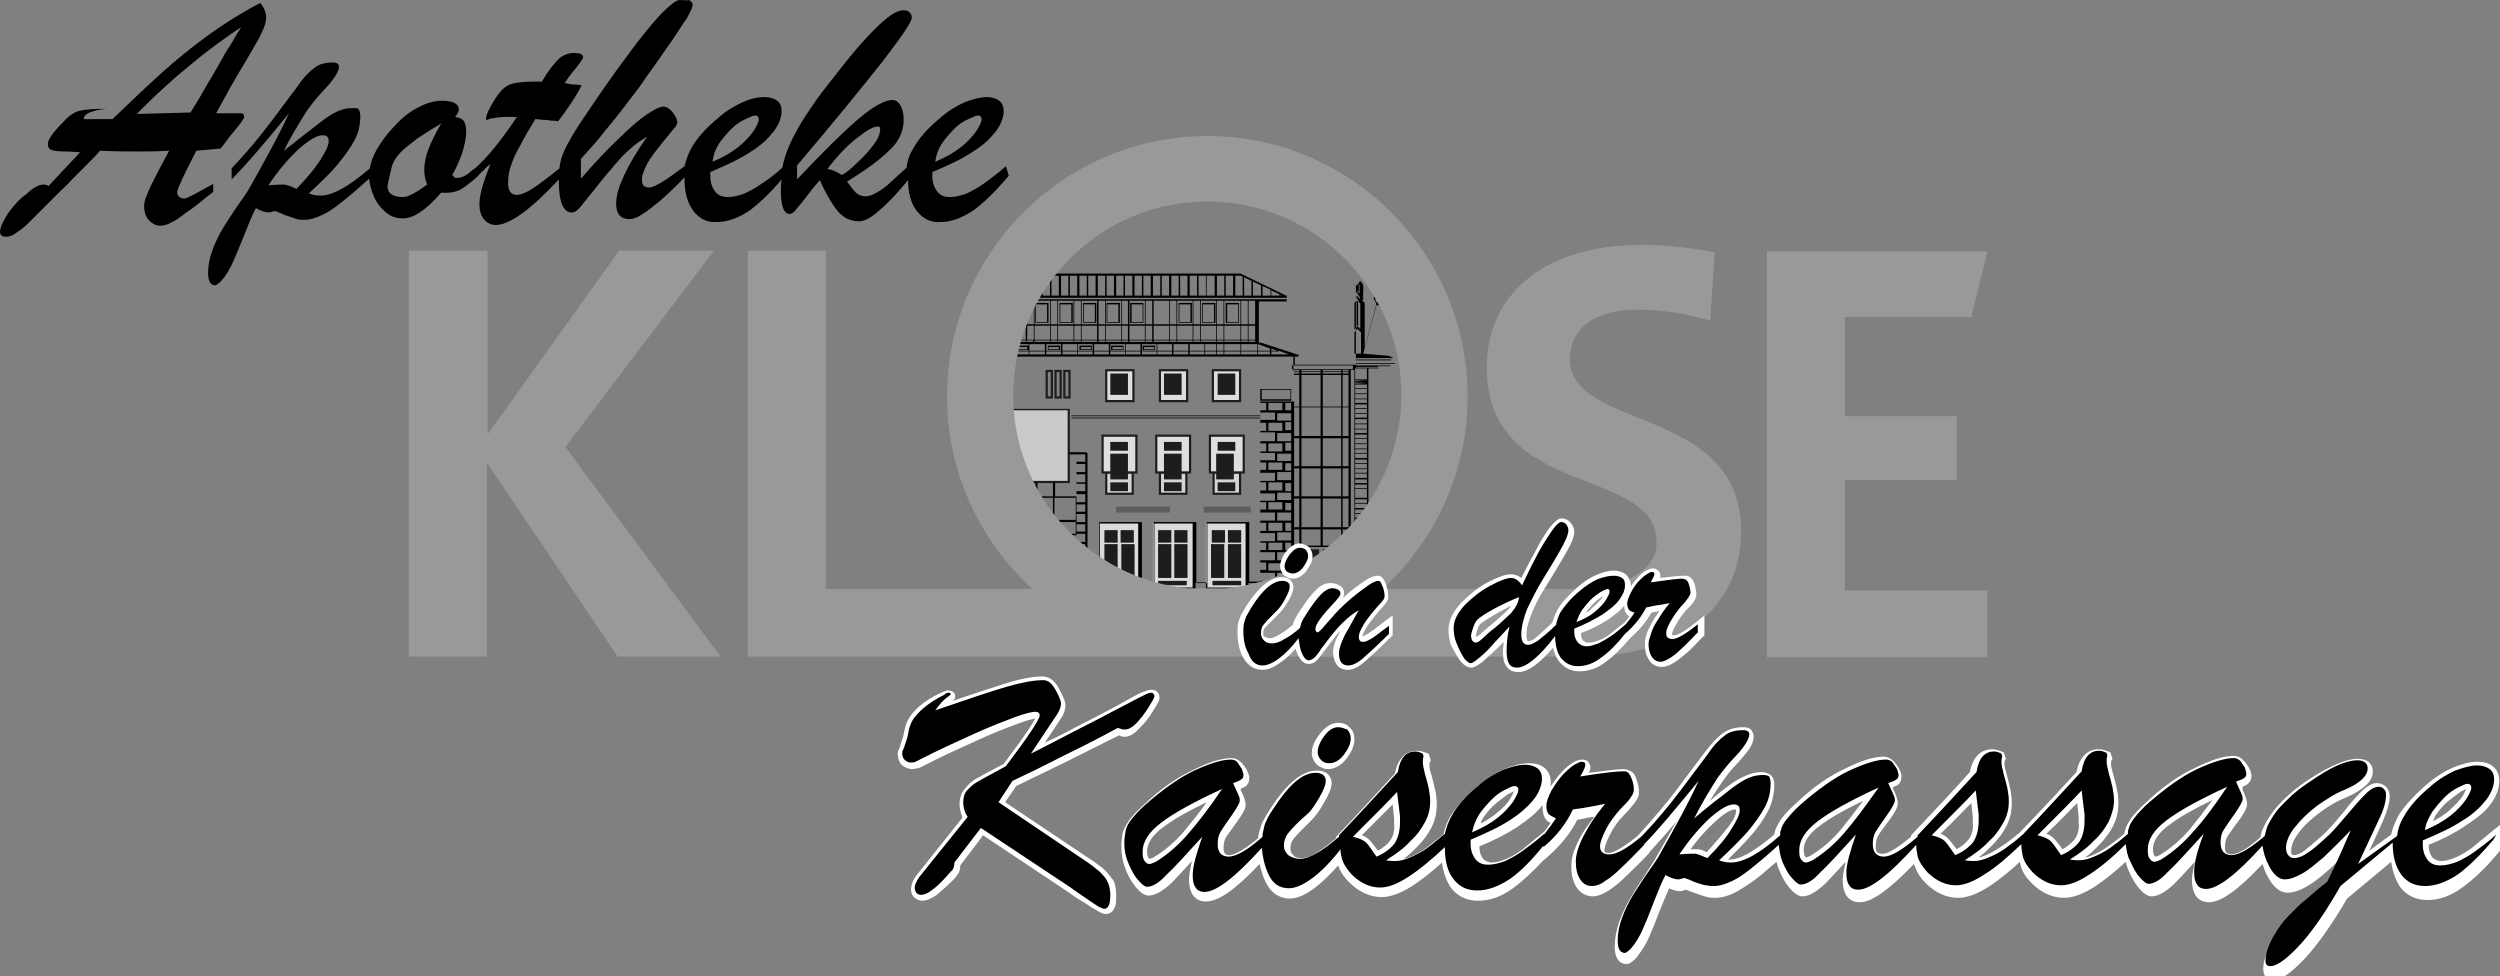 <?xml version="1.0" encoding="utf-8"?>
<!-- Generator: Adobe Illustrator 26.1.0, SVG Export Plug-In . SVG Version: 6.00 Build 0)  -->
<svg version="1.1" id="Ebene_1" xmlns="http://www.w3.org/2000/svg" xmlns:xlink="http://www.w3.org/1999/xlink" x="0px" y="0px"
	 viewBox="0 0 340 132.8" style="enable-background:new 0 0 340 132.8;" xml:space="preserve">
<rect x="0" y="0" width="340" height="132.8" fill="#808080" stroke="none"/>
<style type="text/css">
	.st0{fill:#DADADA;}
	.st1{fill:#D4D4D4;}
	.st2{fill:#1D1D1B;}
	.st3{fill:#DEDEDE;}
	.st4{fill:#CACACA;}
	.st5{opacity:0.35;fill:#1D1D1B;}
	.st6{fill:#999999;}
	.st7{fill:#FFFFFF;}
</style>
<g>
	<path d="M29,25c-2.3,1.3-3.6,2-3.9,2c-0.6,0-1-0.3-1-0.9c0-0.4,0.9-2.3,2.6-5.6l3.3-0.3c0.6-0.7,1.1-1.5,1.7-2.2
		c0.6-0.7,1-1.2,1.2-1.5c0.2-0.3,0.3-0.5,0.3-0.6c0-0.3-0.1-0.4-0.3-0.5c-0.2,0-0.7,0-1.6,0c-0.3,0-0.6,0-0.9,0c-0.3,0-0.6,0-1,0
		c1.3-2.4,2.5-4.6,3.8-6.7c1.2-2.1,2.1-3.5,2.4-4.3c0.4-0.8,0.6-1.4,0.6-2c0-0.7-0.3-1.4-0.8-2c-2.5,1.3-4.9,2.8-7.1,4.4
		c-2.2,1.6-4.3,3.3-6.3,5.1c-2,1.8-4.2,3.9-6.7,6.3c-0.3,0-0.7,0-1.3,0c-0.6,0-1.1,0-1.4,0c-0.4,0-0.8,0-1.2,0
		c0-0.4,0.3-0.7,0.8-0.9c0.5-0.2,1.2-0.4,2.3-0.5c-1.9,0-3.1,0.1-3.8,0.3c-0.7,0.2-1.4,0.7-2.1,1.5c-1.4,1.4-2.1,2.4-2.1,3
		c0,0.4,0.2,0.7,0.5,0.8c0.3,0.1,0.9,0.2,1.8,0.2c0.9,0,1.6,0.1,2.1,0.1l-4.3,4.6c-0.3-0.2-0.5-0.2-0.7-0.2c-0.6,0-1.4,0.4-2.3,1.3
		C2.7,27,1.9,27.9,1.1,29C0.4,30.1,0,31,0,31.5c0,0.5,0.3,0.7,0.8,0.7c0.5,0,1-0.2,1.5-0.6c0.6-0.4,1.1-0.8,1.6-1.3
		c0.5-0.5,1.6-1.6,3.2-3.2c0.3-0.3,0.6-0.6,1.1-1.1c0.4-0.4,1-0.9,1.6-1.6c0.6-0.6,1.3-1.3,2-2c0.7-0.7,1.3-1.3,1.8-1.9
		c2.3,0.1,4.1,0.1,5.4,0.1c0.8,0,2.2,0,4-0.1c-1.2,2.2-1.9,3.6-2.2,4.2c-0.3,0.6-0.6,1.2-0.8,1.8c-0.3,0.6-0.4,1.1-0.4,1.5
		c0,0.8,0.2,1.5,0.7,2c0.5,0.5,1,0.7,1.5,0.7c0.4,0,0.8-0.1,1.2-0.3c0.4-0.2,0.9-0.4,1.4-0.8c0.5-0.4,1.1-0.8,1.8-1.3
		c0.7-0.5,1.6-1.3,2.8-2.2L29,25z M18.6,15.5c1.2-1.2,2.3-2.3,3.4-3.3c1.1-1,2.3-2.1,3.7-3.2c1.4-1.2,2.7-2.2,3.8-3
		c1.1-0.8,2.2-1.6,3.3-2.3c-0.6,0.9-1.1,1.8-1.5,2.5c-0.5,0.7-1,1.6-1.6,2.7c-0.6,1.1-1.2,2-1.7,2.9c-0.5,0.9-1.2,2.1-2.1,3.5
		L18.6,15.5z M136.8,22.6c-1.1,1-2.1,1.7-2.9,2.3c-0.8,0.6-1.6,1-2.4,1.4c-0.8,0.3-1.6,0.5-2.3,0.5c-0.7,0-1.3-0.2-1.7-0.7
		c-0.4-0.5-0.7-1.2-0.7-2.1l0-0.6c2.1-0.9,3.9-1.7,5.4-2.7c1.5-0.9,2.5-1.9,3.2-2.8c0.7-0.9,1.1-1.9,1.1-2.8c0-0.6-0.2-1.1-0.6-1.4
		c-0.4-0.3-1-0.5-1.7-0.5c-0.9,0-1.9,0.3-3,0.7c-1.1,0.5-2.3,1.2-3.4,2.2c-1.7,1.4-2.9,2.8-3.6,4.1c-0.5,0.8-0.8,1.6-0.9,2.6
		c-1.1,1-1.9,1.7-2.4,2.2c-0.6,0.5-1.1,0.9-1.7,1.2c-0.5,0.3-1,0.5-1.5,0.5c-0.5,0-1-0.2-1.3-0.5c-0.3-0.3-0.7-0.8-1.2-1.5
		c2.6-1.6,4.5-3,5.8-4.3c1.3-1.2,1.9-2.6,1.9-4.1c0-0.7-0.1-1.3-0.4-1.9c-0.3-0.5-0.6-0.8-1.1-0.8c-1.1,0-2.7,0.9-4.8,2.7
		c-2.1,1.8-4.8,4.5-8.2,8.1l0-1.9c5.1-6,8.9-10.7,11.6-14.1c2.6-3.4,4-5.4,4-6c0-0.6-0.4-1-1.1-1c-0.6,0-1.3,0.3-2.2,1
		c-0.9,0.7-1.9,1.7-3.1,3c-1.2,1.3-2.6,3-4.2,5.1c-1.2,1.5-2.3,2.9-3.2,4.3c-1,1.4-1.7,2.7-2.3,3.8c-0.6,1.2-1.1,2.4-1.4,3.7
		c0,0.2-0.1,0.3-0.1,0.5c-1,0.9-1.9,1.6-2.7,2.1c-0.8,0.6-1.6,1-2.4,1.4c-0.8,0.3-1.6,0.5-2.3,0.5c-0.7,0-1.3-0.2-1.7-0.7
		c-0.4-0.5-0.7-1.2-0.7-2.1v-0.6c2.1-0.9,3.9-1.7,5.4-2.7c1.5-0.9,2.5-1.9,3.2-2.8c0.7-0.9,1.1-1.9,1.1-2.8c0-0.6-0.2-1.1-0.6-1.4
		c-0.4-0.3-1-0.5-1.7-0.5c-0.9,0-1.9,0.2-3,0.7c-1.1,0.5-2.3,1.2-3.4,2.2c-1.7,1.4-2.9,2.8-3.6,4.1c-0.4,0.7-0.7,1.6-0.9,2.4v0
		c-2.5,1.9-4.1,2.9-4.8,2.9c-0.7,0-1-0.3-1-1.1c0-0.5,0.2-1,0.5-1.7c0.3-0.7,0.8-1.4,1.5-2.3c0.6-0.8,1.5-1.9,2.6-3.2
		c0.1-0.2,0.2-0.4,0.2-0.6c0-0.3-0.2-0.8-0.6-1.3c-0.4-0.5-0.8-0.8-1.3-0.8c-0.5,0-1.2,0.4-2.3,1.1c-1,0.7-2.3,1.8-3.7,3.2
		c-1.5,1.4-3.2,3.2-5.2,5.5l0-2.7c1.2-1.3,2.3-2.5,3.2-3.7c0.9-1.1,2-2.4,3.1-3.9c1.1-1.4,2-2.6,2.5-3.4c0.6-0.8,1.5-2.1,2.9-4.1
		c1.3-1.8,2.1-3.2,2.7-4c0.5-0.9,0.8-1.5,0.8-1.9c0-0.2-0.2-0.4-0.5-0.6C93.3,0.1,92.9,0,92.4,0c-0.4,0-1.2,0.6-2.5,1.9
		c-1.2,1.3-2.8,3.2-4.6,5.7c-1.9,2.5-4.1,5.7-6.7,9.6c-1.2,1.9-2,3.4-2.3,4.5c-0.1,0.4-0.2,0.8-0.2,1.2c-1.5,1.2-2.7,2.1-3.6,2.7
		c-0.9,0.6-1.7,0.9-2.2,0.9c-0.8,0-1.2-0.5-1.2-1.6c0-0.8,0.1-1.6,0.4-2.4c0.3-0.9,0.7-1.8,1.3-2.8c0.5-1,1.2-2.2,2-3.5
		c0.4,0,0.8,0.1,1.1,0.1c0.3,0,0.6,0,0.9,0.1c0.3,0,0.6,0,1.1,0.1c1.3-1.7,2.4-3.3,3.2-4.9c-0.2,0-0.5-0.1-0.9-0.1
		c-0.4,0-0.9-0.1-1.4-0.2c0.3-0.5,0.8-1.2,1.5-2c0.6-0.8,1-1.3,1-1.5c0-0.4-0.4-0.6-1.2-0.6c-0.8,0-1.6,0.3-2.2,0.9
		c-0.6,0.6-1.4,1.6-2.2,3l-1,0c-1.2,0-2.1,0.1-2.7,0.2c-0.6,0.1-1.2,0.4-1.6,0.8c-0.4,0.4-0.9,1-1.4,1.9c-0.6,1-0.9,1.7-0.9,2.2
		c0,0.1,0,0.1,0.1,0.1c0.1,0,0.2,0,0.3-0.1c0.2-0.1,0.3-0.1,0.5-0.1c0.4-0.1,1.1-0.2,2-0.2c0.3,0,0.5,0,0.7,0c0.2,0,0.4,0,0.6,0
		c-2.2,3.3-4.1,5.6-5.7,7c-0.5,0.3-0.8,0.6-0.9,0.7c-0.2,0.1-0.4,0.3-0.7,0.4c-0.2,0.1-0.5,0.2-0.8,0.2l-0.3,0l-0.4-0.4
		c0.6-1,1-2,1.4-3.1c0.3-1.1,0.5-2,0.5-2.7c0-0.7-0.1-1.2-0.3-1.5c-0.2-0.3-0.6-0.5-1.2-0.6c0.3-0.4,0.5-0.7,0.5-1
		c0-0.4-0.2-0.7-0.6-0.9c-0.4-0.2-1-0.3-1.7-0.3c-1,0-2.1,0.3-3.2,0.9c-1.2,0.6-2.2,1.4-3.2,2.5c-1,1-1.8,2.1-2.5,3.3
		c-0.5,0.9-0.8,1.8-0.9,2.5c-2.8,2.4-5,3.7-6.7,3.7c-0.6,0-1.1-0.1-1.6-0.3c1.5-1.4,2.8-2.6,3.8-3.8c1-1.2,1.8-2.3,2.4-3.4
		c0.6-1.1,0.8-2.2,0.8-3.3c0-0.4-0.1-0.7-0.2-0.9c-0.1-0.2-0.4-0.2-0.8-0.2c-0.7,0-1.3,0.1-2,0.4c-0.7,0.3-1.3,0.7-2,1.2
		c-0.7,0.5-1.5,1.2-2.6,2c-1.1,0.9-2,1.6-2.8,2.2c1-2,2-3.6,2.8-4.9c0.8-1.3,1.7-2.3,2.5-3.2c0.6-0.6,1.2-1.3,1.6-1.9
		c0.4-0.6,0.6-1.1,0.6-1.4c0-0.4-0.3-0.6-0.8-0.6c-1,0-1.9,0.2-2.5,0.7c-0.7,0.5-1.5,1.3-2.3,2.5c-0.9,1.2-2.1,2.8-3.6,4.8
		c-1.5,2-3.3,4.2-5.4,6.4l0,1.5c1.8-1.8,4.4-4.8,7.8-9c-1.3,2.9-3.2,6.3-5.5,10.4c-0.3,0.5-0.8,1.2-1.5,2.2c-0.7,1-1.3,2-1.9,2.9
		c-0.6,1-1.1,2-1.5,3.1c-0.4,1.1-0.6,2.1-0.6,3.1c0,1.1,0.3,1.7,1,1.7c0.1,0,0.4-0.2,0.8-0.6c0.7-0.8,1.2-1.7,1.6-2.6
		c0.4-0.9,0.9-2.1,1.5-3.6c0.6-1.5,1.1-2.8,1.6-3.7c0.7,0.4,1.3,0.6,1.8,0.6c0.1,0,0.3-0.1,0.8-0.2c0.2,0.1,0.6,0.2,1,0.4
		c0.4,0.2,0.8,0.3,1.1,0.4c0.3,0.1,0.6,0.2,0.9,0.3c0.3,0.1,0.7,0.1,1,0.1c0.8,0,1.7-0.3,2.7-0.8c1-0.5,2-1.3,3.1-2.2
		c1-0.8,2-1.7,3-2.6c0.1,0.8,0.3,1.6,0.6,2.3c0.4,1,1,1.7,1.7,2.3c0.7,0.6,1.5,0.8,2.3,0.8c1.5,0,3.2-1.2,5.2-3.5
		c1.1,0.1,2-0.1,2.6-0.4c0.5-0.3,1.2-0.8,2-1.5v0c0.2-0.2,0.4-0.3,0.5-0.5c0.2-0.2,0.3-0.3,0.5-0.5c0.2-0.1,0.3-0.3,0.5-0.5
		c0.2-0.2,0.4-0.3,0.6-0.5c-0.6,1.5-1,2.7-1.2,3.5c-0.2,0.8-0.3,1.4-0.3,2c0,0.8,0.2,1.5,0.6,2c0.4,0.5,1,0.8,1.6,0.8
		c1.9,0,4.8-2.1,8.6-6.2c0,0.1,0,0.2,0,0.2c0,2.9,0.6,4.3,1.8,4.3c0.3,0,0.6-0.2,0.9-0.5c0.3-0.3,0.9-1.1,1.8-2.2
		c0.9-1.1,1.8-2.3,2.8-3.4c0.3-0.4,0.7-0.8,1.2-1.4c0.5-0.5,1-1,1.6-1.5c0.6-0.5,1.2-0.9,1.9-1.3c-1.4,2-2.4,3.7-3.1,5.2
		c-0.7,1.5-1.1,2.7-1.1,3.9c0,1.4,0.6,2.1,1.8,2.1c0.5,0,1.1-0.2,1.8-0.7c0.7-0.4,1.5-1.1,2.5-1.9c0.9-0.8,2-1.8,3.2-3.1
		c0,0.1,0,0.2,0,0.3c0,1.8,0.4,3.2,1.2,4.3c0.8,1,1.8,1.6,3.2,1.5c1.5,0,3-0.6,4.5-1.6c1.3-1,2.8-2.4,4.3-4.2
		c-0.1,0.5-0.1,1.1-0.1,1.6c0,1,0.1,1.7,0.3,2.3c0.2,0.5,0.5,0.8,0.9,0.8c0.2,0,0.4-0.1,0.7-0.4c0.2-0.3,0.7-0.8,1.3-1.6
		c0.6-0.8,1.3-1.7,2.1-2.6c0.6,1.4,1.2,2.4,1.7,3.2c0.5,0.8,1,1.4,1.6,1.8c0.6,0.4,1.3,0.6,2,0.6c0.8,0,1.7-0.5,2.8-1.5
		c1.1-0.9,2.4-2.3,3.9-4.1c0,1.8,0.4,3.2,1.2,4.2c0.8,1,1.8,1.6,3.2,1.5c1.5,0,3-0.6,4.5-1.6c1.5-1.1,3.1-2.7,4.8-4.7L136.8,22.6z
		 M128.1,19.5c0.5-0.7,1.1-1.4,1.7-2c0.6-0.6,1.2-1,1.9-1.3c0.6-0.3,1.1-0.5,1.3-0.5c0.3,0,0.5,0.2,0.5,0.5c0,0.3-0.2,0.8-0.7,1.6
		c-0.5,0.7-1.2,1.5-2.1,2.2c-1,0.8-2.1,1.4-3.5,2C127.3,21.1,127.6,20.3,128.1,19.5z M97.8,19.5c0.5-0.7,1.1-1.4,1.7-2
		c0.6-0.6,1.2-1,1.9-1.3c0.6-0.3,1.1-0.5,1.3-0.5c0.3,0,0.5,0.2,0.5,0.5c0,0.3-0.2,0.8-0.7,1.6c-0.5,0.7-1.2,1.5-2.1,2.2
		c-1,0.8-2.1,1.4-3.5,2C97,21.1,97.3,20.3,97.8,19.5z M40.3,25.7c-0.7-0.4-1.2-0.5-1.6-0.6c-0.4,0-1.1,0-2.2,0.1
		c1.4-2.1,2.8-3.7,4.2-5c1.4-1.2,2.4-1.8,3.2-1.8c0.6,0,0.8,0.3,0.8,0.8c0,0.6-0.4,1.4-1.1,2.5C42.9,22.8,41.8,24.2,40.3,25.7z
		 M58.3,20.2c-0.4,1-0.6,2-0.6,2.9c0,0.6,0.1,1.3,0.4,2c-1.5,1.1-2.6,1.7-3.3,1.7c-1.4,0-2.1-0.5-2.1-1.5c0-0.1,0.2-1,0.6-2.7
		c0.2-0.6,0.6-1.3,1.2-1.9c0.6-0.6,1.4-1.2,2.3-1.9c0.9-0.6,2-1.3,3.2-2C59.3,18,58.7,19.2,58.3,20.2z M112.5,23
		c1.3-1.7,2.6-3.1,4-4.2c1.4-1.1,2.3-1.6,2.9-1.6c0.2,0,0.3,0.1,0.3,0.4c0,0.6-0.3,1.3-0.9,2.1c-0.6,0.8-1.3,1.6-2.2,2.4
		c-0.8,0.8-1.5,1.4-2.1,1.7C113.7,23.3,113,23,112.5,23z"/>
	<g>
		<g>
			<rect x="149.5" y="71.1" class="st0" width="5.5" height="9"/>
		</g>
		<g>
			<rect x="156.8" y="71.1" class="st0" width="5.5" height="9"/>
		</g>
		<g>
			<rect x="164" y="71.1" class="st0" width="5.5" height="9"/>
		</g>
		<g>
			<rect x="150.4" y="64.3" class="st1" width="3.6" height="2.9"/>
			<path class="st2" d="M154.2,67.3h-3.9v-3.2h3.9V67.3z M150.6,67h3.3v-2.6h-3.3V67z"/>
		</g>
		<g>
			<rect x="157.7" y="64.3" class="st1" width="3.6" height="2.9"/>
			<path class="st2" d="M161.5,67.3h-3.9v-3.2h3.9V67.3z M157.9,67h3.3v-2.6h-3.3V67z"/>
		</g>
		<g>
			<rect x="165" y="64.3" class="st1" width="3.6" height="2.9"/>
			<path class="st2" d="M168.8,67.3h-3.9v-3.2h3.9V67.3z M165.2,67h3.3v-2.6h-3.3V67z"/>
		</g>
		<g>
			<rect x="150.4" y="50.3" class="st3" width="3.7" height="4.2"/>
			<path class="st2" d="M154.3,54.7h-4v-4.5h4V54.7z M150.6,54.4h3.4v-3.9h-3.4V54.4z"/>
		</g>
		<g>
			<rect x="157.8" y="50.3" class="st3" width="3.7" height="4.2"/>
			<path class="st2" d="M161.6,54.7h-4v-4.5h4V54.7z M157.9,54.4h3.4v-3.9h-3.4V54.4z"/>
		</g>
		<g>
			<rect x="164.9" y="50.3" class="st3" width="3.7" height="4.2"/>
			<path class="st2" d="M168.8,54.7h-4v-4.5h4V54.7z M165.1,54.4h3.4v-3.9h-3.4V54.4z"/>
		</g>
		<g>
			<rect x="150" y="59.2" class="st3" width="4.6" height="5"/>
			<path class="st2" d="M154.7,64.4h-4.9v-5.3h4.9V64.4z M150.1,64.1h4.3v-4.7h-4.3V64.1z"/>
		</g>
		<g>
			<rect x="157.3" y="59.2" class="st3" width="4.6" height="5"/>
			<path class="st2" d="M162,64.4h-4.9v-5.3h4.9V64.4z M157.4,64.1h4.3v-4.7h-4.3V64.1z"/>
		</g>
		<g>
			<rect x="164.5" y="59.2" class="st3" width="4.6" height="5"/>
			<path class="st2" d="M169.3,64.4h-4.9v-5.3h4.9V64.4z M164.7,64.1h4.3v-4.7h-4.3V64.1z"/>
		</g>
		<rect x="151" y="50.8" class="st2" width="2.4" height="2.9"/>
		<rect x="151" y="60.1" class="st2" width="2.4" height="1.2"/>
		<rect x="151" y="61.7" class="st2" width="2.4" height="3.5"/>
		<rect x="158.3" y="61.7" class="st2" width="2.4" height="3.5"/>
		<rect x="165.4" y="61.7" class="st2" width="2.4" height="3.5"/>
		<rect x="151" y="65.6" class="st2" width="2.4" height="1.2"/>
		<rect x="158.3" y="60.1" class="st2" width="2.4" height="1.2"/>
		<rect x="158.3" y="65.6" class="st2" width="2.4" height="1.2"/>
		<rect x="165.6" y="60.1" class="st2" width="2.4" height="1.2"/>
		<rect x="165.6" y="65.6" class="st2" width="2.4" height="1.2"/>
		<rect x="158.3" y="50.8" class="st2" width="2.4" height="2.9"/>
		<rect x="165.6" y="50.8" class="st2" width="2.4" height="2.9"/>
		<rect x="150.2" y="72.1" class="st2" width="1.8" height="1.7"/>
		<rect x="150.2" y="74" class="st2" width="1.8" height="4.6"/>
		<rect x="152.5" y="74" class="st2" width="1.8" height="4.6"/>
		<rect x="157.5" y="74" class="st2" width="1.8" height="4.6"/>
		<rect x="159.7" y="74" class="st2" width="1.8" height="4.6"/>
		<rect x="164.7" y="74" class="st2" width="1.8" height="4.6"/>
		<rect x="167" y="74" class="st2" width="1.8" height="4.6"/>
		<rect x="152.4" y="72.1" class="st2" width="1.8" height="1.7"/>
		<rect x="157.5" y="72.1" class="st2" width="1.8" height="1.7"/>
		<rect x="159.7" y="72.1" class="st2" width="1.8" height="1.7"/>
		<rect x="164.8" y="72.1" class="st2" width="1.8" height="1.7"/>
		<rect x="167" y="72.1" class="st2" width="1.8" height="1.7"/>
		<rect x="150.3" y="79" class="st2" width="3.9" height="0.6"/>
		<rect x="157.5" y="79" class="st2" width="3.9" height="0.6"/>
		<rect x="164.9" y="79" class="st2" width="3.9" height="0.6"/>
		<g>
			<rect x="135.5" y="55.7" class="st4" width="9.9" height="9.9"/>
			<path class="st2" d="M145.5,65.7h-10.2V55.6h10.2V65.7z M135.6,65.4h9.6v-9.6h-9.6V65.4z"/>
		</g>
		<path class="st2" d="M145.6,54.2h-1v-3.9h1V54.2z M144.9,53.9h0.4v-3.3h-0.4V53.9z"/>
		<path class="st2" d="M144.4,54.2h-1v-3.9h1V54.2z M143.7,53.9h0.4v-3.3h-0.4V53.9z"/>
		<path class="st2" d="M143.2,54.2h-1v-3.9h1V54.2z M142.5,53.9h0.4v-3.3h-0.4V53.9z"/>
		<rect x="151.8" y="68.9" class="st5" width="7.3" height="0.8"/>
		<rect x="163.7" y="68.9" class="st5" width="6.4" height="0.8"/>
		<path class="st2" d="M177.1,79.8h2.3v-5.1h-2.3V79.8z M179.9,74.7v5.1h2.3v-5.1H179.9z"/>
		<path d="M171.4,52.9v1.6h4.2v-1.6H171.4z M175.5,54.3h-3.9V53h3.9V54.3z M136.1,41.2h-1.8v2.7h1.8V41.2z M136,43.8h-1.5v-2.4h1.5
			V43.8z M185.4,48.1l1.8-6.6h5.1v-0.2h-0.5v-0.2h-4.6v0l-0.2-0.4h4.6v-0.2h-4.4l5.1-3.5l-0.1-0.2l-5.4,3.7l0.1,0.1l-0.1,0l0.4,0.7
			l-1.6,6v-6.1h0l0,0l-0.4-0.4h0.2v-0.5h-0.1l0.1-0.1l-0.1-0.1h0.1v-1.3h-0.1l0.1-0.1l-0.4-0.5l-0.1,0.1l0,0l-0.3,0.5l0.1,0.1h-0.1
			V40h0.2l-0.2,0.3l0,0h0v0.5h0.2l-0.4,0.4l0,0h0v8.4h-8.3v-1.1h0.5v-0.3h-0.2l-4.9-1.6v0h-0.3v-5.6h3.8v-0.3h-42.1v0.3h3.6v3.2
			h-1.8v0.1h1.8v1.9h-1.8v0.1h1.8v0.2h-1.2v0.3h2.7v0.9h-3.3v0.1h3.3v0.4h-1.9v0.3h39.8v1.1h0v0.8h0.1v4.2h-4.6v1.9h-25.7v0.1h25.7
			v0.2h-25.7v0.1h25.7v22.2h-1.5V71h-5.8v8.3h-1.4V71h-5.8v8.3h-1.6V71h-5.8v8.2h-1.6V61.6h-0.1v-0.1h-2.4v0.3h1v5.7h-2.9v-1.9h-0.3
			v1.9h-2.1v-1.9h-0.3v1.9h-2.1v-1.9h-0.3v1.9h-2.8v0.3h2.8v3h-2.8V71h2.8v1.5h-2.8v0.3h7.6v7.2h0.3v-7.2h2.9v7.2h0.1v-0.7h1.2v0.7
			h0.1v-0.7h1.6v0.8h5.8v-0.9h1.6v0.9h5.8v-0.9h1.4v0.9h5.8v-0.8h1.6v0.6h0.1v-0.6h0.9v0.6h0.3v-0.6h0.8v0.6h0.3v-0.6h0.8v0.6h0.3
			v-0.6h0.7v0.6h0.2v0.1h0.3v-5.6h0.7v5.6h0.3v-5.6h5.4v5.6h0.3v-5.6h0.8v5.6h0.1V50.3h0.5v29.8h0.2v-8.9h1.6v9h0.1V50.1h1.4v-0.1
			h-3.1v-0.1h3v-0.1h-3v0h4.7v-0.1h-4.7v-0.2h5.3v-0.1h-5.3v-0.4h4.8v-0.1h-4.8v-0.2h5v-0.1h-5v0h4.8v-0.1h-4.8v0h4.6v-0.1
			L185.4,48.1L185.4,48.1L185.4,48.1z M187.1,41.4L187.1,41.4L187.1,41.4L187.1,41.4z M172.9,47.4l0.8,0.3h-0.8V47.4z M169.8,40.9
			h0.9v3.2h-0.9V40.9z M169.8,44.3h0.9v1.9h-0.9V44.3z M169.8,46.3h0.9v0.2h-0.9V46.3z M168.8,40.9h0.9v3.2h-0.9V40.9z M168.8,44.3
			h0.9v1.9h-0.9V44.3z M168.8,46.3h0.9v0.2h-0.9V46.3z M162.3,40.9h0.9v3.2h-0.9V40.9z M162.3,44.3h0.9v1.9h-0.9V44.3z M162.3,46.3
			h0.9v0.2h-0.9V46.3z M160.1,40.9h2.1v3.2h-2.1V40.9z M160.1,44.3h2.1v1.9h-2.1V44.3z M160.1,46.3h2.1v0.2h-2.1V46.3z M159.1,40.9
			h0.9v3.2h-0.9V40.9z M159.1,44.3h0.9v1.9h-0.9V44.3z M159.1,46.3h0.9v0.2h-0.9V46.3z M156.9,40.9h2.1v3.2h-2.1V40.9z M156.9,44.3
			h2.1v1.9h-2.1V44.3z M156.9,46.3h2.1v0.2h-2.1V46.3z M155.8,40.9h0.9v3.2h-0.9V40.9z M155.8,44.3h0.9v1.9h-0.9V44.3z M155.8,46.3
			h0.9v0.2h-0.9V46.3z M153.6,40.9h2.1v3.2h-2.1V40.9z M153.6,44.3h2.1v1.9h-2.1V44.3z M153.6,46.3h2.1v0.2h-2.1V46.3z M152.6,40.9
			h0.8v3.2h-0.8V40.9z M152.6,44.3h0.8v1.9h-0.8V44.3z M152.6,46.3h0.8v0.2h-0.8V46.3z M150.4,40.9h2.1v3.2h-2.1V40.9z M150.4,44.3
			h2.1v1.9h-2.1V44.3z M150.4,46.3h2.1v0.2h-2.1V46.3z M149.4,40.9h0.9v3.2h-0.9V40.9z M149.4,44.3h0.9v1.9h-0.9V44.3z M149.4,46.3
			h0.9v0.2h-0.9V46.3z M147.1,40.9h2.1v3.2h-2.1V40.9z M147.1,44.3h2.1v1.9h-2.1V44.3z M147.1,46.3h2.1v0.2h-2.1V46.3z M146.1,40.9
			h0.9v3.2h-0.9V40.9z M146.1,44.3h0.9v1.9h-0.9V44.3z M146.1,46.3h0.9v0.2h-0.9V46.3z M143.9,40.9h2.1v3.2h-2.1V40.9z M143.9,44.3
			h2.1v1.9h-2.1V44.3z M143.9,46.3h2.1v0.2h-2.1V46.3z M142.9,40.9h0.9v3.2h-0.9V40.9z M142.9,44.3h0.9v1.9h-0.9V44.3z M142.9,46.3
			h0.9v0.2h-0.9V46.3z M140.7,40.9h2.1v3.2h-2.1V40.9z M140.7,44.3h2.1v1.9h-2.1V44.3z M140.7,46.3h2.1v0.2h-2.1V46.3z M139.7,40.9
			h0.9v3.2h-0.9V40.9z M139.7,44.3h0.9v1.9h-0.9V44.3z M137.4,40.9h2.1v3.2h-2.1V40.9z M137.4,44.3h2.1v1.9h-2.1V44.3z M137.3,46.5
			h-0.9v-0.2h0.9V46.5z M137.3,46.2h-0.9v-1.9h0.9V46.2z M137.3,44.1h-0.9v-3.2h0.9V44.1z M137.4,46.5v-0.2h2.1v0.2h0.1v-0.2h0.9
			v0.2H137.4z M139.9,48.2h-2v-0.4h2V48.2z M139.9,47.7h-2v-0.9h2V47.7z M142.1,48.2h-2.1v-0.4h2.1V48.2z M142.1,47.7h-2.1v-0.9h2.1
			V47.7z M144.3,48.2h-2v-0.4h2V48.2z M144.3,47.7h-2v-0.9h2V47.7z M146.5,48.2h-2v-0.4h2V48.2z M146.5,47.7h-2v-0.9h2V47.7z
			 M148.6,48.2h-2v-0.4h2V48.2z M148.6,47.7h-2v-0.9h2V47.7z M150.8,48.2h-2v-0.4h2V48.2z M150.8,47.7h-2v-0.9h2V47.7z M153,48.2h-2
			v-0.4h2V48.2z M153,47.7h-2v-0.9h2V47.7z M155.1,48.2h-2v-0.4h2V48.2z M155.1,47.7h-2v-0.9h2V47.7z M157.3,48.2h-2v-0.4h2V48.2z
			 M157.3,47.7h-2v-0.9h2V47.7z M159.4,48.2h-2v-0.4h2V48.2z M159.4,47.7h-2v-0.9h2V47.7z M161.6,48.2h-2v-0.4h2V48.2z M161.6,47.7
			h-2v-0.9h2V47.7z M163.8,48.2h-2v-0.4h2V48.2z M163.8,47.7h-2v-0.9h2V47.7z M165.4,48.2h-1.5v-0.4h1.5V48.2z M165.4,47.7h-1.5
			v-0.9h1.5V47.7z M165.4,46.5h-2.1v-0.2h2.1V46.5z M165.4,46.2h-2.1v-1.9h2.1V46.2z M165.4,44.1h-2.1v-3.2h2.1V44.1z M166.4,48.2
			h-0.9v-0.4h0.9V48.2z M166.4,47.7h-0.9v-0.9h0.9V47.7z M166.4,46.5h-0.9v-0.2h0.9V46.5z M166.4,46.2h-0.9v-1.9h0.9V46.2z
			 M166.4,44.1h-0.9v-3.2h0.9V44.1z M168.7,48.2h-2.2v-0.4h2.2V48.2z M168.7,47.7h-2.2v-0.9h2.2V47.7z M168.7,46.5h-2.2v-0.2h2.2
			V46.5z M168.7,46.2h-2.2v-1.9h2.2V46.2z M168.7,44.1h-2.2v-3.2h2.2V44.1z M171,48.2h-2.2v-0.4h2.2V48.2z M171,47.7h-2.2v-0.9h2.2
			V47.7z M172.7,48.2h-1.6v-0.4h1.6V48.2z M172.7,47.7h-1.6v-0.9l1.6,0.6V47.7z M172.9,48.2v-0.4h1v-0.1l1.4,0.5H172.9z M140.8,72.6
			h-2.1V71h2.1V72.6z M140.8,70.7h-2.1v-3h2.1V70.7z M143.2,72.6h-2.1V71h2.1V72.6z M143.2,70.7h-2.1v-3h2.1V70.7z M146.3,72.6h-2.9
			V71h2.9V72.6z M146.3,70.7h-2.9v-3h2.9V70.7z M147.6,79.1h-1.2v-1.1h1.2V79.1z M147.6,77.8h-1.2v-1.1h1.2V77.8z M147.6,76.3h-1.2
			v-1h1.2V76.3z M147.6,75h-1.2v-1h1.2V75z M147.6,73.7h-1.2v-1.1h1.2V73.7z M147.6,72.3h-1.2v-1h1.2V72.3z M147.6,71h-1.2v-1.1h1.2
			V71z M147.6,69.6h-1.2v-1h1.2V69.6z M147.6,68.3h-1.2v-1.1h1.2V68.3z M147.6,66.8h-1.2v-1h1.2V66.8z M147.6,65.6h-1.2v-1.1h1.2
			V65.6z M147.6,64.2h-1.2v-1.1h1.2V64.2z M147.6,62.8h-1.2v-1h1.2V62.8z M154.8,79.9h-5.2v-8.7h5.2V79.9z M162.2,79.9H157v-8.7h5.2
			V79.9z M169.4,79.9h-5.2v-8.7h5.2V79.9z M172.5,54.8h1.9v1h-1.9V54.8z M171.4,54.8h0.8v1h-0.8V54.8z M171.4,56.1h2v1h-2V56.1z
			 M174.4,57.5v1.1h-1.9v-1.1H174.4z M171.4,57.5h0.8v1.1h-0.8V57.5z M171.4,58.8h2V60h-2V58.8z M174.4,60.3v1.1h-1.9v-1.1H174.4z
			 M171.4,60.3h0.8v1.1h-0.8V60.3z M171.4,61.6h2v1h-2V61.6z M174.4,62.9v1h-1.9v-1H174.4z M171.4,62.9h0.8v1h-0.8V62.9z
			 M171.4,64.3h2v1.1h-2V64.3z M174.4,65.6v1.1h-1.9v-1.1H174.4z M171.4,65.6h0.8v1.1h-0.8V65.6z M171.4,67.1h2v1h-2V67.1z
			 M174.4,68.3v1h-1.9v-1H174.4z M171.4,68.3h0.8v1h-0.8V68.3z M171.4,69.7h2v1.1h-2V69.7z M174.4,71.1v1.1h-1.9v-1.1H174.4z
			 M171.4,71.1h0.8v1.1h-0.8V71.1z M171.4,72.5h2v1.1h-2V72.5z M174.4,73.8v1h-1.9v-1H174.4z M171.4,73.8h0.8v1h-0.8V73.8z
			 M171.4,75.1h2v1.1h-2V75.1z M171.4,76.5h0.8v1h-0.8V76.5z M173.4,79h-2v-1.1h2V79z M172.5,77.6v-1h1.9v1H172.5z M175.6,79h-1.9
			v-1.1h1.9V79z M175.6,77.6h-0.8v-1h0.8V77.6z M175.6,76.2h-1.9v-1.1h1.9V76.2z M175.6,74.8h-0.8v-1h0.8V74.8z M175.6,73.5h-1.9
			v-1.1h1.9V73.5z M175.6,72.2h-0.8v-1.1h0.8V72.2z M175.6,70.8h-1.9v-1.1h1.9V70.8z M175.6,69.4h-0.8v-1h0.8V69.4z M175.6,68h-1.9
			v-1h1.9V68z M175.6,66.8h-0.8v-1.1h0.8V66.8z M175.6,65.3h-1.9v-1.1h1.9V65.3z M175.6,64h-0.8v-1h0.8V64z M175.6,62.7h-1.9v-1h1.9
			V62.7z M175.6,61.3h-0.8v-1.1h0.8V61.3z M175.6,60h-1.9v-1.1h1.9V60z M175.6,58.5h-0.8v-1.1h0.8V58.5z M175.6,57.2h-1.9v-1h1.9
			V57.2z M175.6,55.8h-0.8v-1h0.8V55.8z M176.7,74.2H176V72h0.7V74.2z M176.7,71.7H176v-3.9h0.7V71.7z M176.7,67.5H176v-3.8h0.7
			V67.5z M176.7,63.4H176v-3.8h0.7V63.4z M176.7,59.3H176v-3.9h0.7V59.3z M176.7,55.3H176V51h0.7V55.3z M176.7,50.8H176v-0.2h0.7
			V50.8z M176.7,50.5H176v-0.2h0.7V50.5z M179.6,74.2H177V72h2.6V74.2z M179.6,71.7H177v-3.9h2.6V71.7z M179.6,67.5H177v-3.8h2.6
			V67.5z M179.6,63.4H177v-3.8h2.6V63.4z M179.6,59.3H177v-3.9h2.6V59.3z M179.6,55.3H177V51h2.6V55.3z M179.6,50.8H177v-0.2h2.6
			V50.8z M179.6,50.5H177v-0.2h2.6V50.5z M182.4,74.2h-2.5V72h2.5V74.2z M182.4,71.7h-2.5v-3.9h2.5V71.7z M182.4,67.5h-2.5v-3.8h2.5
			V67.5z M182.4,63.4h-2.5v-3.8h2.5V63.4z M182.4,59.3h-2.5v-3.9h2.5V59.3z M182.4,55.3h-2.5V51h2.5V55.3z M182.4,50.8h-2.5v-0.2
			h2.5V50.8z M182.4,50.5h-2.5v-0.2h2.5V50.5z M183.4,74.2h-0.8V72h0.8V74.2z M183.4,71.7h-0.8v-3.9h0.8V71.7z M183.4,67.5h-0.8
			v-3.8h0.8V67.5z M183.4,63.4h-0.8v-3.8h0.8V63.4z M183.4,59.3h-0.8v-3.9h0.8V59.3z M183.4,55.3h-0.8V51h0.8V55.3z M183.4,50.8
			h-0.8v-0.2h0.8V50.8z M183.4,50.5h-0.8v-0.2h0.8V50.5z M184,50.2h-8.3v-0.5h8.3V50.2z M185.9,71.1h-1.6v-0.5h1.6V71.1z
			 M185.9,70.4h-1.6v-0.5h1.6V70.4z M185.9,69.8h-1.6v-0.5h1.6V69.8z M185.9,69.1h-1.6v-0.6h1.6V69.1z M185.9,68.4h-1.6v-0.5h1.6
			V68.4z M185.9,67.7h-1.6v-0.6h1.6V67.7z M185.9,67.1h-1.6v-0.6h1.6V67.1z M185.9,66.4h-1.6v-0.5h1.6V66.4z M185.9,65.7h-1.6v-0.5
			h1.6V65.7z M185.9,65h-1.6v-0.6h1.6V65z M185.9,64.3h-1.6v-0.5h1.6V64.3z M185.9,63.7h-1.6v-0.6h1.6V63.7z M185.9,63h-1.6v-0.5
			h1.6V63z M185.9,62.3h-1.6v-0.6h1.6V62.3z M185.9,61.6h-1.6v-0.5h1.6V61.6z M185.9,61h-1.6v-0.6h1.6V61z M185.9,60.3h-1.6v-0.6
			h1.6V60.3z M185.9,59.6h-1.6v-0.5h1.6V59.6z M185.9,58.9h-1.6v-0.5h1.6V58.9z M185.9,58.3h-1.6v-0.6h1.6V58.3z M185.9,57.6h-1.6
			V57h1.6V57.6z M185.9,56.8h-1.6v-0.5h1.6V56.8z M185.9,56.2h-1.6v-0.6h1.6V56.2z M185.9,55.5h-1.6V55h1.6V55.5z M185.9,54.8h-1.6
			v-0.5h1.6V54.8z M185.9,54.2h-1.6v-0.6h1.6V54.2z M185.9,53.5h-1.6v-0.6h1.6V53.5z M185.9,52.8h-1.6v-0.5h1.6V52.8z M185.9,52.2
			h-1.6v-0.1L185.9,52.2L185.9,52.2z M185.9,52h-1.6v-0.1L185.9,52L185.9,52z M185.9,51.8h-1.6v-0.1L185.9,51.8L185.9,51.8z
			 M185.9,50.1v1.5h-1.6v-1.5H185.9z M184.5,38.8l0.1-0.2v1h0.2v-1l0.1,0.2v1.1l-0.2-0.2l-0.1,0.1l-0.1-0.1l-0.1,0.2V38.8z
			 M184.4,40.4l0.1-0.2v0.2h0.2v-0.3l0.2,0.2v0.4l-0.2-0.3l0,0l-0.1,0l-0.2,0.2V40.4z M185.1,48.1h-0.9v-2.9l0.4-0.5l0.5,0.5V48.1z
			 M185.1,44.9l-0.4-0.5l0,0l-0.1,0l-0.4,0.4v-3.6l0.3-0.3v3.4h0.2v-3.4l0.3,0.4V44.9z M150.5,43.9h1.8v-2.7h-1.8V43.9z M150.6,41.4
			h1.5v2.4h-1.5V41.4z M148.5,47h-1.7v0.6h1.7V47z M148.4,47.5h-1.4v-0.3h1.4V47.5z M152.8,47h-1.7v0.6h1.7V47z M152.7,47.5h-1.4
			v-0.3h1.4V47.5z M144.2,47h-1.7v0.6h1.7V47z M144,47.5h-1.4v-0.3h1.4V47.5z M139.9,47h-1.7v0.6h1.7V47z M139.7,47.5h-1.4v-0.3h1.4
			V47.5z M168.5,41.2h-1.8v2.7h1.8V41.2z M168.4,43.8h-1.5v-2.4h1.5V43.8z M165.3,41.2h-1.8v2.7h1.8V41.2z M165.1,43.8h-1.5v-2.4
			h1.5V43.8z M157.1,47h-1.7v0.6h1.7V47z M157,47.5h-1.4v-0.3h1.4V47.5z M147.3,43.9h1.8v-2.7h-1.8V43.9z M147.4,41.4h1.5v2.4h-1.5
			V41.4z M175.1,40.2h-0.2l0,0l-6.2-3l0,0v0h-35.2v0.3h4.2v2.7h-5.2v0.3h42.5V40.2z M139,40.2h-1v-2.7h1V40.2z M140.3,40.2h-1v-2.7
			h1V40.2z M141.5,40.2h-1v-2.7h1V40.2z M142.8,40.2h-1v-2.7h1V40.2z M144,40.2h-1v-2.7h1V40.2z M145.3,40.2h-1v-2.7h1V40.2z
			 M146.5,40.2h-1v-2.7h1V40.2z M147.8,40.2h-1v-2.7h1V40.2z M149,40.2h-1v-2.7h1V40.2z M150.3,40.2h-1v-2.7h1V40.2z M151.5,40.2h-1
			v-2.7h1V40.2z M152.8,40.2h-1v-2.7h1V40.2z M154,40.2h-1v-2.7h1V40.2z M155.3,40.2h-1v-2.7h1V40.2z M156.5,40.2h-1v-2.7h1V40.2z
			 M157.8,40.2h-1v-2.7h1V40.2z M159,40.2h-1v-2.7h1V40.2z M160.3,40.2h-1v-2.7h1V40.2z M161.5,40.2h-1v-2.7h1V40.2z M162.8,40.2h-1
			v-2.7h1V40.2z M164,40.2h-1v-2.7h1V40.2z M165.2,40.2h-1.1v-2.7h1.1V40.2z M166.5,40.2h-1v-2.7h1V40.2z M167.7,40.2h-1v-2.7h1
			V40.2z M169,37.6v2.6h-1v-2.7h0.7L169,37.6L169,37.6z M170.2,40.2h-1v-2.5l1,0.5V40.2z M171.5,40.2h-1.1v-1.9l1.1,0.5V40.2z
			 M172.8,40.2h-1.1v-1.3l1.1,0.5V40.2z M174,40.2h-1.1v-0.7L174,40V40.2z M174.1,40.2v-0.1l0.2,0.1H174.1z M153.7,43.9h1.8v-2.7
			h-1.8V43.9z M153.9,41.4h1.5v2.4h-1.5V41.4z M160.3,43.9h1.8v-2.7h-1.8V43.9z M160.4,41.4h1.5v2.4h-1.5V41.4z M140.8,43.9h1.8
			v-2.7h-1.8V43.9z M140.9,41.4h1.5v2.4h-1.5V41.4z M137.6,43.9h1.8v-2.7h-1.8V43.9z M137.7,41.4h1.5v2.4h-1.5V41.4z M144.1,43.9
			h1.8v-2.7h-1.8V43.9z M144.2,41.4h1.5v2.4h-1.5V41.4z"/>
	</g>
	<path class="st6" d="M97.1,34.1H84.2l-17.9,25v-25H55.6v55.2h10.6V62.9L84,89.3h14L76.9,60.8L97.1,34.1z M250.9,65.3h15.2v-8.7
		h-15.2V43.1h17.2l2.2-8.9h-30v55.2h30v-9.1h-19.4V65.3z M213.5,48.8c0-3.9,3.1-6.7,9.2-6.7c3.3,0,6.8,0.6,9.9,1.5l0.6-9.3
		c-3.3-0.6-6.9-1-10-1c-13.2,0-21,6.8-21,16.6c0,18.2,23.1,13.3,23.1,23.9c0,4.3-5.5,5.9-8.3,6.3h-13.9H188
		c7.1-6.5,11.6-15.8,11.6-26.2c0-19.5-15.9-35.4-35.4-35.4c-19.5,0-35.4,15.9-35.4,35.4c0,10.4,4.5,19.7,11.6,26.2h-28.1V34.1h-10.6
		v55.2h81.2h4.1h16.2v0c4,0,8.3,0,11.8,0c13.6,0,21.8-6.7,21.8-17.1C236.7,55,213.5,58.7,213.5,48.8z M166.8,80h-5.3
		c-13.3-1.3-23.7-12.6-23.7-26.2c0-14.5,11.8-26.4,26.4-26.4c14.5,0,26.4,11.8,26.4,26.4C190.5,67.4,180.1,78.7,166.8,80z"/>
	<path class="st7" d="M340.1,112.1L339,113c-1.1,0.9-2.1,1.7-2.8,2.3c-0.7,0.5-1.5,1-2.2,1.3c-0.7,0.3-1.4,0.5-2,0.5c0,0,0,0,0,0
		c-0.5,0-0.9-0.2-1.2-0.5c-0.3-0.4-0.5-0.9-0.5-1.6v-0.1c2-0.8,3.7-1.7,5-2.6c1.5-1,2.7-1.9,3.4-2.9c0.8-1.1,1.2-2.1,1.2-3.2
		c0-1.1-0.5-1.7-0.9-2c-0.5-0.4-1.2-0.6-2.1-0.6c0,0,0,0,0,0c-1,0-2.1,0.3-3.3,0.8c-1.2,0.5-2.4,1.3-3.6,2.3c-1.7,1.5-3,2.9-3.8,4.2
		c-0.4,0.8-0.8,1.6-1,2.6l-3,2.2c0.9-1.8,1.5-3.2,1.9-4.1c0.6-1.4,0.9-2.5,0.9-3.3c0-0.5-0.2-1-0.5-1.3c-0.3-0.3-0.8-0.5-1.2-0.5
		c-0.7,0-1.4,0.4-2.2,1.2c-0.7,0.7-1.5,1.6-2.5,2.9c-1,1.2-1.8,2.1-2.3,2.6c-1.3,1.2-2.3,2-2.9,2.5c-0.6,0.4-1,0.6-1.4,0.6
		c-0.1,0-0.2,0-0.3-0.1c-0.1-0.1-0.1-0.3-0.1-0.5c0-0.7,0.3-1.5,1-2.4c0.7-1,1.7-1.9,2.9-2.8c1.2-0.9,2.4-1.6,3.7-2.1
		c2.4-1.1,3.5-2.2,3.5-3.5c0-0.5-0.2-1.7-2.1-1.7c0,0,0,0,0,0c-1.4,0-3.3,0.8-5.8,2.3c-1.3,0.8-2.4,1.6-3.3,2.4
		c-0.9,0.8-1.7,1.6-2.3,2.4c-0.6,0.8-1.1,1.6-1.4,2.3c-0.2,0.4-0.3,0.9-0.4,1.3c-2.3,2-3.4,2.3-3.9,2.3c-0.3,0-0.5-0.1-0.7-0.2
		c-0.2-0.2-0.2-0.5-0.2-0.8c0-0.6,0.1-1,0.3-1.4c0.3-0.4,0.8-1.2,1.5-2.1c1.1-1.5,1.2-2,1.2-2.4c0-0.3-0.1-0.6-0.2-0.9
		c-0.1-0.2-0.2-0.6-0.4-0.9L305,107c0.2-0.1,0.4-0.2,0.6-0.3c0.4-0.3,0.6-0.7,0.6-1.2c0-0.3-0.1-0.6-0.3-1c-0.2-0.4-0.5-0.8-0.8-1.1
		c-0.4-0.4-0.8-0.6-1.3-0.6c0,0,0,0,0,0c-1.3,0-3,0.5-5.2,1.6c-2.2,1-4.5,2.6-6.8,4.8c-0.9,0.8-1.5,1.5-1.9,2
		c-0.4,0.6-0.7,1.1-0.9,1.7c0,0.2-0.1,0.3-0.1,0.5c-0.8,0.7-1.5,1.2-2.2,1.7c-0.7,0.5-1.4,0.9-2.1,1.2c-0.3,0.1-0.7,0.3-1,0.3
		c0.7-0.5,1.2-1,1.7-1.5c0.9-0.9,1.6-1.8,2.1-2.8c0.5-1,0.7-2,0.7-3.1c0-0.7-0.1-1.4-0.2-1.9c-0.1-0.5-0.3-1.2-0.5-2
		c-0.3-1-0.3-1.3-0.3-1.4c0-0.4,0-0.5,0.1-0.5l0.1-0.2l-0.3-0.9l-0.3-0.1c-0.5-0.2-0.9-0.3-1.3-0.3c0,0,0,0,0,0
		c-1.1,0-2.5,0.6-3,3.1c-1.5,1.6-4.1,4.5-7.8,8.3c-0.9,0.7-1.7,1.4-2.4,1.8c-0.7,0.5-1.4,0.9-2.1,1.2c-0.3,0.1-0.7,0.3-1,0.3
		c0.7-0.5,1.2-1,1.7-1.5c0.9-0.9,1.6-1.8,2.1-2.8c0.5-1,0.7-2,0.7-3.1c0-0.7-0.1-1.4-0.2-1.9c-0.1-0.5-0.3-1.2-0.5-2
		c-0.3-1-0.3-1.3-0.3-1.4c0-0.3,0-0.5,0.1-0.5l0.1-0.2l-0.3-0.9l-0.3-0.1c-0.5-0.2-0.9-0.3-1.3-0.3c-1.1,0-2.5,0.6-3,3.1
		c-1.5,1.7-4.1,4.5-7.8,8.4l-0.2,0.2l0,0.2c-2.4,2-3.5,2.4-4,2.3c-0.3,0-0.5-0.1-0.6-0.2c-0.2-0.2-0.2-0.5-0.2-0.8
		c0-0.6,0.1-1,0.3-1.4c0.3-0.5,0.8-1.2,1.5-2.1c1.1-1.5,1.2-2,1.2-2.4c0-0.3-0.1-0.6-0.2-0.9c-0.1-0.2-0.2-0.6-0.4-0.9l-0.1-0.3
		c0.2-0.1,0.4-0.2,0.6-0.3c0.4-0.2,0.6-0.7,0.6-1.2c0-0.3-0.1-0.6-0.3-1c-0.2-0.4-0.5-0.8-0.8-1.1c-0.4-0.4-0.9-0.6-1.3-0.6
		c-1.3,0-3,0.5-5.2,1.6c-2.2,1-4.5,2.6-6.8,4.8c-0.9,0.8-1.5,1.5-1.9,2c-0.4,0.6-0.7,1.1-0.9,1.7c0,0.2-0.1,0.3-0.1,0.5
		c-2.6,2.2-4.6,3.4-6.1,3.4c-0.1,0-0.2,0-0.2,0c1.1-1.1,2.1-2.1,2.9-3c1.1-1.2,1.9-2.4,2.5-3.5c0.6-1.2,0.9-2.4,0.9-3.6
		c0-0.6-0.1-1-0.4-1.3c-0.4-0.4-1-0.5-1.3-0.5c-0.8,0-1.5,0.2-2.2,0.5c-0.7,0.3-1.4,0.7-2.1,1.2c-0.7,0.5-1.6,1.2-2.6,2.1
		c-0.1,0.1-0.1,0.1-0.2,0.2c0.4-0.7,0.8-1.3,1.2-1.9c0.8-1.2,1.6-2.3,2.4-3.1c0.7-0.7,1.2-1.4,1.7-2c0.5-0.7,0.7-1.3,0.7-1.8
		c0-0.4-0.2-0.7-0.3-0.9c-0.3-0.3-0.6-0.4-1.1-0.4c0,0,0,0,0,0c-1.2,0-2.1,0.3-2.9,0.9c-0.7,0.5-1.5,1.4-2.5,2.7
		c-0.9,1.2-2.1,2.8-3.6,4.8c-1.5,2-3.3,4.1-5.4,6.4c-2.5,2-3.5,2.3-3.9,2.3c0,0,0,0,0,0c-0.6,0-0.6-0.2-0.6-0.4c0-0.2,0.1-0.8,0.7-2
		c0.5-1,1.1-1.9,1.9-2.7c0.7-0.7,1.2-1.3,1.5-1.7c0.4-0.5,0.6-1,0.6-1.4c0-0.6-0.1-1.1-0.3-1.7c-0.2-0.7-0.5-1.1-1-1.3
		c-0.2-0.1-0.5-0.2-0.9-0.2c-0.7,0-2.2,0.2-4.6,0.5c0.1-0.3,0.2-0.5,0.2-0.7c0-0.4-0.2-0.6-0.3-0.8c-0.1-0.1-0.4-0.3-0.8-0.3
		c-0.3,0-0.6,0.1-0.9,0.2c-0.6,0.3-1.3,0.8-2,1.6c-0.7,0.8-1.3,1.6-1.8,2.5c-0.5,0.9-0.8,1.7-0.7,2.4c0,0.6,0.2,1.2,0.5,1.5
		c0.1,0.2,0.3,0.3,0.6,0.4c-0.2,0.3-0.5,0.7-0.8,1.1l-0.2,0.2c-1.1,0.9-2.1,1.7-2.8,2.3c-0.7,0.5-1.5,1-2.2,1.3
		c-0.7,0.3-1.4,0.5-2,0.5c0,0,0,0,0,0c-0.5,0-0.9-0.2-1.2-0.5c-0.3-0.4-0.5-0.9-0.5-1.6v-0.1c2-0.8,3.7-1.7,5.1-2.6
		c1.5-1,2.7-2,3.4-2.9c0.8-1,1.2-2.1,1.2-3.2c0-1.1-0.5-1.7-0.9-2c-0.5-0.4-1.2-0.6-2.1-0.6c0,0,0,0,0,0c-1,0-2.1,0.3-3.3,0.8
		c-1.2,0.5-2.4,1.3-3.6,2.3c-1.7,1.5-3,2.9-3.8,4.2c-0.4,0.7-0.7,1.5-0.9,2.4c-0.9,0.7-1.7,1.3-2.3,1.8c-0.7,0.5-1.4,0.9-2.1,1.2
		c-0.3,0.1-0.7,0.3-1,0.3c0.7-0.5,1.2-1,1.7-1.5c0.9-0.9,1.6-1.8,2.1-2.8c0.5-1,0.7-2.1,0.7-3.1c0-0.7-0.1-1.4-0.2-1.9
		c-0.1-0.5-0.3-1.2-0.5-2c-0.3-0.9-0.3-1.3-0.3-1.4c0-0.3,0-0.5,0.1-0.5l0.1-0.2l-0.3-0.9l-0.3-0.1c-0.5-0.2-0.9-0.3-1.3-0.3
		c-1.1,0-2.5,0.6-3,3.1c-1.5,1.6-4.1,4.5-7.8,8.4l-0.2,0.2l0,0.2c-1.1,0.9-2,1.6-2.7,2c-0.7,0.5-1.4,0.7-2,0.7
		c-0.5,0-0.9-0.1-1.1-0.4c-0.3-0.2-0.4-0.5-0.4-0.9c0-0.5,0.1-0.9,0.4-1.3c0.4-0.5,1.2-1.3,2.5-2.6c0.5-0.5,1.1-1.3,1.7-2.4
		c0.7-1.2,1-2,1-2.6c0-0.4-0.2-1.7-2-1.7c0,0,0,0,0,0c-2,0-4.1,1.7-6.4,5.3c-0.5,0.8-0.8,1.3-1,1.7c-0.2,0.4-0.3,0.9-0.5,1.5
		c0,0.2-0.1,0.4-0.1,0.7c-2.4,2-3.5,2.3-3.9,2.3c-0.3,0-0.5-0.1-0.6-0.2c-0.2-0.2-0.2-0.5-0.2-0.8c0-0.5,0.1-1,0.3-1.4
		c0.3-0.4,0.8-1.1,1.5-2.1c1.1-1.5,1.2-2,1.2-2.4c0-0.3-0.1-0.5-0.2-0.9c-0.1-0.2-0.2-0.6-0.4-0.9l-0.1-0.3c0.2-0.1,0.4-0.2,0.6-0.3
		c0.4-0.2,0.6-0.7,0.6-1.2c0-0.3-0.1-0.6-0.3-1c-0.2-0.4-0.5-0.8-0.8-1.1c-0.4-0.4-0.8-0.6-1.3-0.6c0,0,0,0,0,0
		c-1.3,0-3,0.5-5.2,1.6c-2.2,1-4.5,2.6-6.8,4.8c-0.9,0.8-1.5,1.5-1.9,2c-0.4,0.6-0.7,1.1-0.9,1.7c-0.1,0.5-0.2,1.2-0.2,2
		c0,1.1,0.2,2.1,0.6,3.1c0.4,1,0.9,1.8,1.4,2.4c0.6,0.7,1.2,1.1,1.7,1.1c0,0,0,0,0,0c0.9,0,1.9-0.6,3.1-1.7c0.7-0.7,1.6-1.7,2.8-3
		c-0.2,1-0.4,1.8-0.4,2.5c0,0.9,0.2,1.6,0.5,2.1c0.3,0.4,0.8,0.9,1.8,0.9c0,0,0,0,0,0c1.7,0,4-1.6,7.3-5.1c0.2,0.8,0.4,1.6,0.8,2.4
		c0.9,1.9,2.3,2.3,3.3,2.3c0,0,0,0,0,0c1,0,2.2-0.5,3.6-1.6c0.9-0.7,1.9-1.7,3-2.9c0.2,0.7,0.7,1.5,1.5,2.3c1.3,1.3,2.8,2,4.4,2
		c0,0,0,0,0,0c1.2,0,2.6-0.5,4.3-1.6c1.2-0.8,2.5-1.8,3.9-3.1c0.2,1.4,0.6,2.5,1.2,3.4c0.9,1.2,2.2,1.8,3.7,1.8c0,0,0,0,0,0
		c1.7,0,3.3-0.6,4.9-1.8c1.2-0.9,2.5-2.1,3.9-3.6l0.7-0.6c1.7-1.5,3.1-3.2,4-5l1-0.2c0.5-0.1,0.9-0.2,1.3-0.2
		c-0.4,0.5-0.7,1-1.1,1.5c-0.7,1-1.2,2-1.5,2.8c-0.4,0.9-0.5,1.7-0.5,2.5c0,1.3,0.3,2.2,0.8,2.9c0.5,0.7,1.3,1.1,2.1,1.1
		c0,0,0,0,0,0c0.7,0,1.4-0.3,2.2-0.8c0.7-0.5,1.5-1.1,2.3-1.9c0.8-0.8,1.9-1.8,3.1-3.1l0.2-0.3v0c1-1.1,2.2-2.4,3.6-4.1
		c-0.9,1.6-1.9,3.4-3,5.3c-0.3,0.5-0.8,1.2-1.4,2.2c-0.7,1-1.3,2-1.9,3c-0.6,1-1.1,2.1-1.5,3.2c-0.4,1.2-0.6,2.3-0.6,3.3
		c0,2.1,1,2.4,1.6,2.4c0.4,0,0.7-0.2,1.3-0.8c0.7-0.9,1.3-1.8,1.7-2.7c0.4-0.9,0.9-2.1,1.5-3.7c0.5-1.2,0.9-2.2,1.3-3.1
		c0.6,0.3,1.1,0.4,1.5,0.4c0.1,0,0.1,0,0.8-0.2c0.2,0.1,0.5,0.2,0.8,0.3c0.5,0.2,0.8,0.3,1.1,0.4c0.3,0.1,0.6,0.2,1,0.3
		c0.4,0.1,0.7,0.1,1.1,0.1c0.9,0,1.9-0.3,3-0.9c1-0.6,2.1-1.3,3.2-2.2c0.7-0.6,1.4-1.2,2.1-1.8c0.1,0.4,0.2,0.8,0.4,1.2
		c0.4,1,0.9,1.8,1.4,2.4c0.6,0.7,1.2,1.1,1.7,1.1c0,0,0,0,0,0c0.9,0,1.9-0.6,3.1-1.7c0.7-0.7,1.6-1.7,2.8-3c-0.2,1-0.4,1.8-0.4,2.5
		c0,0.9,0.2,1.6,0.5,2.1c0.3,0.4,0.8,0.9,1.8,0.9c0,0,0,0,0,0c1.7,0,4-1.7,7.4-5.2c0,0.1,0,0.2,0.1,0.2c0.2,0.8,0.7,1.6,1.5,2.4
		c1.3,1.3,2.8,2,4.4,2c0,0,0,0,0,0c1.2,0,2.6-0.5,4.3-1.6c1.2-0.8,2.6-1.9,4.1-3.3c0,0.2,0.1,0.3,0.1,0.5c0.2,0.8,0.7,1.6,1.5,2.4
		c1.3,1.3,2.8,2,4.4,2c0,0,0,0,0,0c1.2,0,2.6-0.5,4.3-1.6c1.2-0.8,2.6-1.9,4.1-3.3c0.1,0.4,0.2,0.8,0.4,1.2c0.4,1,0.9,1.8,1.4,2.4
		c0.6,0.7,1.2,1.1,1.7,1.1c0,0,0,0,0,0c0.9,0,1.9-0.6,3.1-1.7c0.7-0.7,1.6-1.7,2.8-3c-0.2,1-0.4,1.8-0.4,2.5c0,0.9,0.2,1.6,0.5,2.1
		c0.3,0.4,0.8,0.9,1.8,0.9c0,0,0,0,0,0c1.7,0,4-1.7,7.3-5.2c0.2,0.6,0.4,1.2,0.7,1.7c0.8,1.5,1.7,2.2,2.7,2.2c0,0,0,0,0,0
		c0.8,0,1.7-0.3,2.7-0.9c0.9-0.5,1.9-1.3,3-2.3c0.4-0.3,0.7-0.7,1.2-1.1c-0.5,1-1,2.2-1.7,3.5c-0.3,0.2-0.8,0.6-1.4,1.2l-0.2,0.1
		c-0.8,0.7-1.5,1.3-2,1.7c-0.5,0.5-1.1,1-1.6,1.7c-0.6,0.7-1.1,1.3-1.6,2c-1.2,1.8-1.7,3.3-1.7,4.5c0,1.1,0.7,1.5,1.3,1.5
		c1.1,0,2.4-0.9,4.3-2.9c1.7-1.8,3.7-4.6,5.8-8.2l6-5c0.2,1.4,0.6,2.5,1.2,3.4c0.9,1.2,2.2,1.8,3.7,1.8c0,0,0,0,0,0
		c1.7,0,3.3-0.6,4.9-1.8c1.5-1.1,3.2-2.7,4.9-4.8l0.2-0.2L340.1,112.1z M331.3,110.8c0.5-0.7,1-1.3,1.6-1.8c0.6-0.5,1.2-0.9,1.7-1.3
		c0.4-0.2,0.6-0.3,0.8-0.4c-0.1,0.2-0.2,0.5-0.5,1c-0.4,0.6-1.1,1.3-2,2.1c-0.6,0.5-1.3,0.9-2,1.3
		C331,111.4,331.1,111.1,331.3,110.8z M201.8,111.1c0.5-0.7,1-1.3,1.6-1.8c0.6-0.5,1.2-0.9,1.7-1.3c0.4-0.2,0.6-0.3,0.8-0.4
		c-0.1,0.2-0.2,0.5-0.5,1c-0.4,0.7-1.1,1.4-2,2.1c-0.6,0.5-1.3,0.9-2,1.3C201.4,111.7,201.6,111.4,201.8,111.1z M161,113.1
		L161,113.1c-1.2,1.4-2.6,2.6-4.1,3.5c-0.4,0.2-0.6,0.2-0.6,0.2c0,0,0,0-0.1-0.1c-0.1-0.2-0.2-0.5-0.2-0.9c0-1.1,0.7-2.2,2.2-3.3
		c1.3-1,3.2-2.1,5.9-3.4C163,110.7,161.9,112,161,113.1z M189,114.4c-0.4,0.5-0.9,0.9-1.6,1.3c-0.5-0.7-0.9-1.2-1.2-1.5
		c-0.2-0.2-0.6-0.5-1-0.6c1.8-1.8,3.2-3.2,4.2-4.2l0.2,1.9c0,0.1,0,0.2,0,0.3c0,0.1,0,0.2,0,0.4C189.7,112.9,189.5,113.8,189,114.4z
		 M232.1,115.9c-0.5-0.3-1-0.4-1.3-0.4c-0.1,0-0.2,0-0.4,0c-0.2,0-0.3,0-0.5,0c1.1-1.5,2.2-2.7,3.3-3.7c1.6-1.5,2.4-1.7,2.7-1.7
		c0,0,0,0,0,0c0.1,0,0.1,0,0.2,0c0,0,0,0.1,0,0.2c0,0.3-0.1,0.9-1,2.1C234.3,113.4,233.3,114.6,232.1,115.9z M250.3,112.9
		c-1.2,1.4-2.6,2.6-4.1,3.5c-0.4,0.2-0.6,0.2-0.6,0.2c0,0,0,0-0.1-0.1c-0.1-0.2-0.2-0.5-0.2-0.9c0-1.1,0.7-2.2,2.2-3.3
		c1.3-1,3.2-2.1,5.9-3.4C252.2,110.5,251.2,111.8,250.3,112.9z M267.7,114.2c-0.4,0.5-0.9,0.9-1.6,1.3c-0.5-0.7-0.9-1.2-1.2-1.5
		c-0.2-0.2-0.6-0.5-1-0.6c1.9-1.8,3.2-3.2,4.2-4.2l0.2,1.9c0,0.1,0,0.2,0,0.3c0,0.1,0,0.2,0,0.4
		C268.4,112.7,268.2,113.6,267.7,114.2z M282.1,114.2c-0.4,0.5-0.9,0.9-1.6,1.3c-0.5-0.7-0.9-1.2-1.2-1.5c-0.2-0.2-0.6-0.5-1-0.6
		c1.9-1.8,3.2-3.2,4.2-4.2l0.2,1.9c0,0.1,0,0.2,0,0.3c0,0.1,0,0.2,0,0.4C282.8,112.7,282.6,113.6,282.1,114.2z M297.8,112.8
		L297.8,112.8c-1.2,1.4-2.6,2.6-4.1,3.5c-0.4,0.2-0.6,0.2-0.6,0.2c0,0,0,0-0.1-0.1c-0.1-0.2-0.2-0.5-0.2-0.9c0-1.1,0.7-2.2,2.2-3.3
		c1.3-1,3.2-2.1,5.9-3.4C299.7,110.4,298.7,111.7,297.8,112.8z M198.6,89.9L198.6,89.9c0.5,0.6,1,0.9,1.5,0.9c0.3,0,0.7-0.2,1.4-0.7
		c0.5-0.4,1.1-1,1.9-1.7c0.3-0.3,0.7-0.7,1.1-1.1c0,0.4-0.1,0.8-0.1,1.2c0,0.9,0.1,1.6,0.4,2c0.2,0.4,0.7,0.9,1.7,0.9c0,0,0,0,0,0
		c1.3,0,2.8-1.1,4.7-3.3c0.2,0.7,0.4,1.3,0.8,1.8c0.7,0.9,1.6,1.4,2.8,1.4c0,0,0,0,0,0c1.2,0,2.5-0.4,3.6-1.3c1-0.7,2.1-1.8,3.2-3.1
		l0.1-0.1c1.2-1.1,2.2-2.2,2.9-3.5c0.2,0,0.4-0.1,0.6-0.1l0.5-0.1c-0.2,0.2-0.3,0.5-0.5,0.7c-0.5,0.7-0.8,1.4-1.1,2
		c-0.3,0.7-0.4,1.3-0.4,1.8c0,0.9,0.2,1.6,0.6,2.2c0.4,0.6,1,0.9,1.7,0.9c0,0,0,0,0,0c0.5,0,1.1-0.2,1.7-0.6
		c0.5-0.3,1.1-0.8,1.7-1.3c0.6-0.5,1.3-1.3,2.2-2.2l0.2-0.2l0-2.7l-1.1,0.9c-2.1,1.7-2.8,1.8-3,1.8c-0.2,0-0.3,0-0.3-0.1
		c0-0.1,0-0.5,0.5-1.3c0.4-0.7,0.8-1.3,1.3-1.9c0.5-0.5,0.9-0.9,1.1-1.2c0.3-0.4,0.4-0.8,0.4-1.1c0-0.4-0.1-0.8-0.2-1.3
		c-0.2-0.5-0.4-0.9-0.8-1.1c-0.2-0.1-0.4-0.1-0.8-0.1c-0.5,0-1.5,0.1-3.1,0.3c0-0.1,0-0.2,0-0.3c0-0.4-0.1-0.6-0.3-0.7
		c-0.1-0.1-0.3-0.3-0.7-0.3c-0.2,0-0.5,0.1-0.7,0.2c-0.5,0.2-1,0.6-1.5,1.2c-0.3,0.3-0.6,0.7-0.8,1.1c0,0,0,0,0-0.1
		c0-0.8-0.4-1.3-0.7-1.6c-0.4-0.3-1-0.5-1.6-0.5c-0.7,0-1.5,0.2-2.4,0.6c-0.9,0.4-1.7,0.9-2.6,1.7c-1.2,1.1-2.2,2.1-2.7,3.1
		c-0.3,0.5-0.5,1.1-0.7,1.7c-1,0.9-1.7,1.6-2.2,2c-0.6,0.5-0.9,0.5-1,0.5c-0.1,0-0.1,0-0.1,0c0,0-0.2-0.2-0.2-0.8c0-1,0.3-2,0.8-3.2
		c0.5-1.2,1.2-2.5,2-3.7c0.8-1.3,1.6-2.6,2.4-4c0.9-1.5,1.3-2.5,1.3-3.2c0-0.4-0.2-0.9-0.5-1.2c-0.4-0.5-0.9-0.6-1.2-0.6
		c-0.5,0-0.9,0.4-1.6,1.2c-0.5,0.7-1.2,1.7-1.9,3.1c-0.6,1.1-1.3,2.4-2,3.8c-0.4-0.3-0.9-0.5-1.4-0.5c0,0,0,0,0,0
		c-0.8,0-1.8,0.4-3.2,1.1c-1.3,0.7-2.5,1.7-3.6,2.8c-1.1,1.2-1.7,2.4-1.7,3.6c0,0.8,0.1,1.6,0.4,2.3
		C197.9,88.7,198.2,89.4,198.6,89.9z M215.7,83.3L215.7,83.3c0.3-0.5,0.7-0.9,1.1-1.3c0.4-0.4,0.8-0.7,1.2-0.9c0,0,0,0,0,0
		c0,0.1-0.1,0.1-0.1,0.2c-0.3,0.4-0.8,0.9-1.4,1.4C216.3,83,216,83.2,215.7,83.3C215.7,83.3,215.7,83.3,215.7,83.3z M218.5,84.4
		c1-0.7,1.8-1.3,2.4-2c0,0,0,0,0,0c0,0.5,0.1,0.9,0.4,1.2c0.1,0.1,0.2,0.2,0.3,0.2c-0.2,0.3-0.4,0.6-0.7,0.9
		c-0.8,0.6-1.4,1.1-1.9,1.5c-0.5,0.4-1,0.7-1.6,0.9c-0.5,0.2-0.9,0.3-1.4,0.3c0,0,0,0,0,0c-0.3,0-0.5-0.1-0.7-0.3
		c-0.2-0.2-0.3-0.6-0.3-1C216.4,85.6,217.5,85,218.5,84.4z M200.9,85.7L200.9,85.7c0.2-0.6,0.4-0.9,0.5-0.9c0.1-0.1,0.5-0.4,2.2-1.4
		c0.7-0.4,1.3-0.7,1.9-1c-0.1,0.2-0.3,0.4-0.5,0.6c-0.3,0.3-0.7,0.7-1.3,1.2c-0.6,0.5-1,0.9-1.2,1c-0.1,0.1-0.4,0.4-0.8,0.7
		c-0.4,0.4-0.7,0.6-0.9,0.7c0,0,0,0,0,0C200.7,86.6,200.7,86.3,200.9,85.7z M150,118.1c-0.5-0.4-1.3-1-2.4-1.7l-10.9-7.3l1.5-2.2
		c1.7-0.8,3.9-1.9,6.8-3.3c2.8-1.4,5.2-2.6,7.2-3.6l0.2,0.1c0.2,0.1,0.4,0.1,0.6,0.1c0.6,0,1.3-0.4,2-1.2c0.7-0.7,1.3-1.4,1.8-2.3
		c0.7-1.1,0.9-1.5,0.9-1.8c0-0.4-0.2-0.7-0.3-0.8c-0.1-0.1-0.4-0.3-0.9-0.3c-0.2,0-0.5,0.1-1.3,0.4c-0.5,0.2-1.7,0.9-3.5,1.9
		c-1.9,1-3.6,1.9-5.2,2.7c-1.1,0.6-2.6,1.4-4.4,2.2l2.2-3.3c0.4-0.6,0.6-1.2,0.6-1.8c0-0.3-0.1-0.8-0.8-2.1
		c-0.6-1.2-1.4-1.8-2.3-1.8c0,0,0,0,0,0c-1.3,0-3,0.3-5.2,1c-1.6,0.5-4,1.3-7,2.3c0.2-0.2,0.3-0.3,0.3-0.6c0-0.3-0.1-0.5-0.3-0.6
		c-0.1-0.1-0.4-0.2-0.8-0.2c-0.3,0.1-0.5,0.2-0.8,0.3c-1.3,0.6-2.2,1.2-2.9,1.8c-0.7,0.6-1.2,1.2-1.5,1.7c-0.3,0.5-0.5,1.1-0.6,1.7
		c-0.1,0.5-0.2,0.8-0.2,0.9l-0.3,0.9c-0.1,0.4-0.2,0.6-0.3,0.8c-0.1,0.2-0.1,0.4-0.1,0.6c0,0.6,0.2,1,0.5,1.4
		c0.3,0.3,0.8,0.5,1.3,0.6c0.4,0,0.9-0.1,1.2-0.2c3.1-1.6,5.8-2.8,8-3.8c2.2-1,4-1.7,5.4-2.2c1.3-0.5,2-0.6,2.3-0.7
		c-0.3,0.6-1.2,2.1-4.3,6.2c-2.1,1.1-3.4,1.8-3.9,2.1c-0.5,0.3-1,0.8-1.4,1.3c-0.5,0.6-0.7,1.3-0.7,2.1c0,0.6,0.2,1.2,0.4,1.8
		l-6.3,7.9c-0.5,0.7-0.7,1.3-0.7,1.8c0,0.4,0.1,0.8,0.4,1.1c0.3,0.3,0.7,0.5,1.1,0.5c0.6,0,1.3-0.3,2-0.8c0.6-0.5,1.3-1.1,2.2-2
		c0.4-0.4,0.6-0.7,0.8-1c0.1-0.3,0.2-0.6,0.2-1l3.1-4.1l11.7,7.8c0.8,0.6,1.6,1.1,2.3,1.5c0.7,0.5,1.2,0.8,1.6,1
		c0.5,0.3,0.8,0.4,1.1,0.4c0.5,0,1-0.3,1.2-0.9c0.2-0.4,0.2-0.9,0.2-1.6c0-0.8-0.1-1.6-0.4-2.1C150.9,119.1,150.5,118.5,150,118.1z
		 M182,98.3c-0.9,0-1.7,0.5-2.5,1.5c-0.7,0.9-1.1,1.8-1.1,2.6c0,0.6,0.3,1.2,0.7,1.6c0.5,0.4,1,0.6,1.5,0.6c0,0,0,0,0,0
		c0.9,0,1.8-0.5,2.5-1.4c0.7-0.9,1.1-1.8,1.1-2.6c0-0.7-0.2-1.3-0.7-1.7C183.2,98.5,182.6,98.3,182,98.3L182,98.3z M171.7,91.1
		c0.8,0,1.7-0.4,2.7-1.2c0.6-0.4,1.2-1,1.8-1.7c0.1,0.2,0.1,0.4,0.2,0.6c0.2,0.4,0.6,1.5,1.6,1.5c0.4,0,0.8-0.2,1.1-0.5
		c0.2-0.2,0.6-0.7,1.1-1.4c0.5-0.6,0.9-1.2,1.3-1.7c0.2-0.3,0.5-0.6,0.8-0.9c-0.1,0.2-0.2,0.4-0.3,0.6c-0.2,0.4-0.4,0.8-0.5,1.1
		c-0.1,0.4-0.2,0.8-0.2,1.2c0,0.7,0.2,1.3,0.5,1.7c0.2,0.3,0.7,0.7,1.5,0.7c0,0,0,0,0,0c0.7,0,1.5-0.4,2.4-1.2
		c0.8-0.7,2-1.8,3.5-3.3l0.2-0.2l0-2.7l-1.1,0.8c-1,0.8-1.8,1.4-2.3,1.7c-0.4,0.2-0.6,0.3-0.7,0.4c0,0,0,0,0,0
		c0-0.3,0.3-1.3,2.6-3.9c0.6-0.6,0.9-1.1,0.9-1.5c0-0.6-0.1-1.1-0.3-1.7c-0.1-0.3-0.4-1.2-1.1-1.2c-0.5,0-1.1,0.2-1.8,0.7
		c-1,0.7-2,1.4-2.8,2.2c-0.1,0.1-0.2,0.2-0.3,0.3c0,0,0-0.1,0.1-0.1c0.1-0.2,0.2-0.4,0.2-0.7c0-0.5-0.2-0.9-0.7-1.1
		c-0.3-0.2-0.7-0.3-1.2-0.3c-0.7,0-1.3,0.3-2,1c-0.6,0.6-1.2,1.4-2,2.6c-0.4,0.6-0.7,1.1-0.9,1.5c-0.1,0.2-0.1,0.4-0.2,0.6
		c-0.7,0.6-1.3,1-1.8,1.3c-0.5,0.3-0.9,0.5-1.3,0.5c-0.3,0-0.5-0.1-0.7-0.2c-0.2-0.1-0.2-0.3-0.2-0.5c0-0.3,0.1-0.6,0.3-0.8
		c0.3-0.3,0.9-0.9,1.8-1.8c0.4-0.4,0.8-0.9,1.3-1.7c0.5-0.9,0.7-1.5,0.7-1.9c0-0.7-0.4-1.4-1.6-1.4c0,0,0,0,0,0
		c-1.5,0-3.1,1.3-4.8,3.9c-0.3,0.6-0.6,1-0.7,1.2c-0.1,0.3-0.3,0.7-0.4,1.1c-0.1,0.4-0.1,0.9-0.1,1.3c0,1.2,0.2,2.3,0.7,3.3
		C169.8,90.8,170.9,91.1,171.7,91.1z M175.8,78.7C175.8,78.7,175.8,78.7,175.8,78.7c0.7,0,1.4-0.4,1.9-1.1c0.5-0.7,0.8-1.3,0.8-1.9
		c0-0.7-0.3-1.1-0.5-1.3c-0.3-0.3-0.8-0.4-1.2-0.5c-0.7,0-1.3,0.4-1.9,1.1c-0.5,0.7-0.8,1.4-0.8,2c0,0.5,0.2,0.9,0.6,1.3
		C175,78.5,175.4,78.7,175.8,78.7z"/>
	<path d="M171.7,90.5c0.6,0,1.4-0.3,2.3-1c0.8-0.6,1.7-1.5,2.6-2.7c0.1,0.7,0.2,1.4,0.4,1.9c0.3,0.7,0.6,1.1,1,1.1
		c0.2,0,0.4-0.1,0.7-0.3c0.2-0.2,0.6-0.6,1-1.3c0.5-0.6,0.9-1.2,1.3-1.7c0.4-0.5,0.9-1.1,1.5-1.7c0.9-0.9,1.7-1.5,2.3-1.8
		c-0.5,0.8-0.9,1.6-1.3,2.3c-0.4,0.7-0.7,1.2-0.8,1.5c-0.2,0.4-0.3,0.7-0.4,1c-0.1,0.3-0.2,0.7-0.2,1c0,1.2,0.4,1.7,1.3,1.7
		c0.5,0,1.2-0.3,2-1c0.8-0.7,2-1.8,3.5-3.3l0-1.1c-1.1,0.8-1.8,1.4-2.3,1.7c-0.5,0.3-0.9,0.5-1.2,0.5c-0.4,0-0.6-0.2-0.6-0.7
		c0-0.8,0.9-2.3,2.8-4.4c0.5-0.5,0.7-0.8,0.7-1.1c0-0.5-0.1-1-0.3-1.4c-0.2-0.5-0.3-0.7-0.5-0.7c-0.4,0-0.8,0.2-1.4,0.6
		c-1,0.7-1.9,1.4-2.7,2.1c-0.8,0.7-1.5,1.4-2.1,2.1c-0.6,0.7-1.1,1.2-1.4,1.6c-0.4,0.4-0.6,0.6-0.7,0.6c-0.2,0-0.3-0.2-0.3-0.5
		c0-0.6,0.9-1.8,2.6-3.6c0.3-0.3,0.4-0.5,0.5-0.6c0.1-0.1,0.2-0.2,0.2-0.3c0.1-0.1,0.1-0.2,0.1-0.3c0-0.2-0.1-0.4-0.3-0.5
		c-0.2-0.1-0.5-0.2-0.8-0.2c-0.5,0-1,0.3-1.5,0.8c-0.5,0.5-1.2,1.4-1.9,2.5c-0.4,0.6-0.7,1.1-0.8,1.4c-0.1,0.2-0.1,0.4-0.2,0.7
		c-0.8,0.7-1.5,1.2-2.1,1.5c-0.6,0.4-1.2,0.6-1.7,0.6c-0.5,0-0.8-0.1-1.1-0.4c-0.3-0.3-0.4-0.6-0.4-1c0-0.5,0.1-0.9,0.4-1.2
		c0.3-0.4,0.9-1,1.8-1.9c0.3-0.3,0.7-0.8,1.1-1.6c0.4-0.7,0.6-1.3,0.6-1.6c0-0.5-0.3-0.8-1-0.8c-1.3,0-2.7,1.2-4.2,3.6
		c-0.3,0.5-0.5,0.9-0.7,1.2c-0.1,0.2-0.2,0.6-0.3,0.9c-0.1,0.4-0.1,0.8-0.1,1.2c0,1.1,0.2,2.1,0.7,3C170.2,90,170.8,90.5,171.7,90.5
		z M175.8,78c0.5,0,1-0.3,1.4-0.8c0.4-0.6,0.7-1.1,0.7-1.5c0-0.4-0.1-0.7-0.3-0.9c-0.2-0.2-0.5-0.3-0.8-0.3c-0.5,0-0.9,0.3-1.4,0.9
		c-0.4,0.6-0.7,1.1-0.7,1.6c0,0.3,0.1,0.6,0.4,0.8C175.3,77.9,175.6,78,175.8,78z M199.1,89.5c0.3,0.4,0.7,0.7,0.9,0.7
		c0.2,0,0.5-0.2,1-0.6c0.5-0.4,1.1-0.9,1.8-1.7c0.7-0.8,1.6-1.7,2.5-2.7c-0.3,1.2-0.4,2.3-0.4,3.3c0,0.8,0.1,1.3,0.3,1.7
		c0.2,0.4,0.6,0.6,1.1,0.6c1.2,0,3-1.4,5.2-4.3c0,0,0,0,0,0c0,1.3,0.3,2.3,0.8,3c0.6,0.7,1.3,1.1,2.3,1.1c1.1,0,2.2-0.4,3.2-1.2
		c1-0.7,2.1-1.8,3.2-3.2l0,0c1.3-1.1,2.2-2.3,2.9-3.6c0.2,0,0.5-0.1,1-0.2c0.4-0.1,0.8-0.1,1.2-0.2c0.4-0.1,0.7-0.1,1-0.2
		c-0.6,0.7-1.1,1.4-1.5,2.1c-0.5,0.7-0.8,1.3-1,1.9c-0.2,0.6-0.4,1.1-0.4,1.6c0,0.8,0.2,1.4,0.5,1.8c0.3,0.4,0.7,0.6,1.1,0.6
		c0.4,0,0.8-0.2,1.3-0.5c0.5-0.3,1-0.7,1.6-1.3c0.6-0.5,1.3-1.3,2.2-2.2l0-1.1c-1.6,1.3-2.8,2-3.4,2c-0.6,0-0.9-0.2-0.9-0.8
		c0-0.4,0.2-0.9,0.6-1.6c0.4-0.7,0.9-1.4,1.4-2c0.5-0.5,0.8-0.9,1-1.2c0.2-0.3,0.3-0.5,0.3-0.7c0-0.4-0.1-0.7-0.2-1.1
		c-0.1-0.4-0.3-0.6-0.5-0.7c-0.1,0-0.2-0.1-0.5-0.1c-0.6,0-2,0.2-4.2,0.5c0.3-0.6,0.5-0.9,0.5-1.1c0-0.2-0.1-0.3-0.3-0.3
		c-0.1,0-0.3,0-0.4,0.1c-0.4,0.2-0.8,0.5-1.3,1c-0.5,0.5-0.9,1.1-1.2,1.7c-0.3,0.6-0.5,1.1-0.5,1.5c0,0.3,0.1,0.6,0.2,0.8
		c0.2,0.2,0.4,0.3,0.8,0.4c-0.3,0.5-0.7,1-1.2,1.6c-0.8,0.7-1.4,1.2-2,1.6c-0.6,0.4-1.1,0.7-1.7,1c-0.6,0.2-1.1,0.4-1.6,0.4
		c-0.5,0-0.9-0.2-1.2-0.5c-0.3-0.4-0.5-0.8-0.5-1.5l0-0.4c1.5-0.6,2.8-1.3,3.8-1.9c1-0.7,1.8-1.3,2.3-2c0.5-0.7,0.8-1.3,0.8-2
		c0-0.5-0.1-0.8-0.4-1c-0.3-0.2-0.7-0.3-1.2-0.3c-0.6,0-1.4,0.2-2.2,0.5c-0.8,0.4-1.6,0.9-2.4,1.6c-1.2,1-2,2-2.6,2.9
		c-0.3,0.6-0.5,1.2-0.6,1.8l0-0.1c-1,1-1.9,1.7-2.4,2.1c-0.6,0.4-1,0.6-1.4,0.6c-0.6,0-0.9-0.5-0.9-1.4c0-1.1,0.3-2.2,0.8-3.5
		c0.6-1.2,1.2-2.5,2-3.8c0.8-1.3,1.6-2.6,2.4-4c0.8-1.4,1.2-2.3,1.2-2.9c0-0.3-0.1-0.5-0.3-0.8c-0.2-0.2-0.4-0.3-0.7-0.3
		c-0.2,0-0.6,0.3-1.1,1c-0.5,0.7-1.1,1.6-1.9,3c-0.7,1.3-1.5,2.9-2.3,4.6c-0.5-0.7-1-1-1.5-1c-0.6,0-1.6,0.4-2.9,1.1
		c-1.3,0.7-2.4,1.6-3.4,2.6c-1,1.1-1.5,2.1-1.5,3.1c0,0.7,0.1,1.4,0.4,2.1C198.5,88.5,198.8,89,199.1,89.5z M215.2,82.9
		c0.4-0.5,0.8-1,1.2-1.4c0.4-0.4,0.9-0.7,1.3-1c0.4-0.2,0.8-0.4,0.9-0.4c0.2,0,0.3,0.1,0.3,0.4c0,0.2-0.2,0.6-0.5,1.1
		c-0.3,0.5-0.8,1-1.5,1.6c-0.7,0.6-1.5,1-2.5,1.4C214.6,84,214.8,83.5,215.2,82.9z M200.3,85.5c0.2-0.6,0.4-1,0.6-1.2
		c0.3-0.3,1-0.8,2.3-1.5c1.3-0.7,2.4-1.2,3.4-1.6c-0.1,0.5-0.2,0.9-0.4,1.2c-0.2,0.4-0.5,0.7-0.7,1c-0.3,0.3-0.8,0.7-1.4,1.3
		c-0.6,0.5-1,0.9-1.2,1c-0.1,0.1-0.4,0.3-0.8,0.7c-0.4,0.4-0.7,0.6-0.9,0.8c-0.2,0.1-0.4,0.2-0.5,0.2c-0.2,0-0.3-0.1-0.4-0.2
		c-0.1-0.1-0.2-0.3-0.2-0.5C200,86.5,200.1,86.1,200.3,85.5z M154.5,98.4c0.6-0.6,1.2-1.4,1.7-2.2c0.5-0.8,0.8-1.3,0.8-1.5
		c0-0.3-0.2-0.5-0.5-0.5c-0.1,0-0.5,0.1-1,0.4c-0.5,0.2-1.7,0.9-3.5,1.8c-1.9,1-3.6,1.9-5.2,2.7c-1.6,0.8-3.8,2-6.6,3.4l3.6-5.4
		c0.3-0.5,0.5-1,0.5-1.4c0-0.3-0.2-0.9-0.7-1.8c-0.5-0.9-1-1.4-1.7-1.4c-1.3,0-2.9,0.3-5,0.9c-2.1,0.6-5.3,1.7-9.7,3.2
		c0.5-0.7,1-1.3,1.4-1.6c0.4-0.3,0.7-0.5,0.7-0.6c0-0.1-0.1-0.2-0.3-0.2c-0.2,0-0.4,0.1-0.6,0.3c-1.2,0.6-2.1,1.2-2.8,1.8
		c-0.7,0.6-1.1,1.1-1.4,1.5c-0.3,0.5-0.5,1-0.6,1.5c-0.1,0.6-0.2,0.9-0.2,1c-0.1,0.3-0.2,0.6-0.3,0.9c-0.1,0.4-0.2,0.6-0.3,0.8
		c-0.1,0.2-0.1,0.3-0.1,0.4c0,0.4,0.1,0.7,0.3,0.9c0.2,0.2,0.5,0.4,0.8,0.4c0.3,0,0.6,0,0.9-0.2c3.1-1.6,5.8-2.8,8-3.8
		c2.2-1,4.1-1.7,5.4-2.2c1.4-0.5,2.3-0.7,2.7-0.7c0.4,0,0.6,0.2,0.6,0.5c0,0.5-1.5,2.8-4.6,6.9c-2.2,1.2-3.5,1.9-4,2.2
		c-0.5,0.3-0.9,0.7-1.3,1.1c-0.4,0.5-0.5,1-0.5,1.7c0,0.6,0.2,1.3,0.6,1.9l-6.6,8.2c-0.4,0.6-0.6,1.1-0.6,1.4c0,0.3,0.1,0.5,0.2,0.7
		c0.2,0.2,0.4,0.3,0.6,0.3c0.5,0,1-0.2,1.6-0.7c0.6-0.4,1.3-1.1,2.1-2c0.3-0.4,0.6-0.6,0.7-0.8c0.1-0.2,0.2-0.5,0.2-0.9l3.6-4.7
		l12.2,8.1c0.8,0.6,1.6,1.1,2.3,1.6c0.7,0.5,1.2,0.8,1.5,1c0.4,0.2,0.6,0.3,0.8,0.3c0.5,0,0.8-0.6,0.8-1.8c0-0.7-0.1-1.4-0.4-1.9
		c-0.2-0.5-0.6-0.9-1.1-1.4c-0.5-0.4-1.2-1-2.3-1.7l-11.4-7.7l1.9-2.9c1.7-0.8,4-1.9,6.9-3.4c2.9-1.4,5.4-2.7,7.4-3.8
		c0.1,0,0.3,0.1,0.4,0.1c0.1,0.1,0.3,0.1,0.4,0.1C153.3,99.3,153.9,99,154.5,98.4z M182,98.9c-0.7,0-1.3,0.4-1.9,1.2
		c-0.6,0.8-0.9,1.6-0.9,2.2c0,0.4,0.2,0.8,0.5,1.1c0.3,0.3,0.7,0.4,1.1,0.4c0.7,0,1.4-0.4,2-1.2c0.6-0.8,0.9-1.5,0.9-2.2
		c0-0.5-0.2-0.9-0.5-1.2C182.8,99.1,182.5,98.9,182,98.9z M339.5,113.5c-1.1,1-2.1,1.7-2.9,2.3c-0.8,0.6-1.6,1-2.4,1.4
		c-0.8,0.3-1.6,0.5-2.3,0.5c-0.7,0-1.3-0.2-1.7-0.7c-0.4-0.5-0.7-1.2-0.7-2.1l0-0.6c2.1-0.9,3.9-1.7,5.4-2.7
		c1.5-0.9,2.5-1.9,3.2-2.8c0.7-0.9,1.1-1.9,1.1-2.8c0-0.6-0.2-1.1-0.6-1.4c-0.4-0.3-1-0.5-1.7-0.5c-0.9,0-1.9,0.3-3,0.7
		c-1.1,0.5-2.3,1.2-3.4,2.2c-1.7,1.4-2.9,2.8-3.6,4.1c-0.5,0.8-0.8,1.7-0.9,2.6l-5.3,3.8c1.4-3,2.4-5.1,3-6.4c0.6-1.3,0.8-2.3,0.8-3
		c0-0.4-0.1-0.6-0.3-0.8c-0.2-0.2-0.4-0.3-0.7-0.3c-0.5,0-1.1,0.3-1.8,1c-0.7,0.7-1.5,1.6-2.5,2.8c-1,1.2-1.8,2.1-2.4,2.7
		c-1.3,1.2-2.3,2.1-3,2.5c-0.7,0.5-1.3,0.7-1.8,0.7c-0.3,0-0.6-0.1-0.8-0.4c-0.2-0.2-0.3-0.6-0.3-1c0-0.8,0.4-1.8,1.2-2.8
		c0.8-1,1.8-2,3-2.9c1.3-0.9,2.5-1.7,3.8-2.2c2.1-0.9,3.1-1.9,3.1-2.9c0-0.7-0.5-1.1-1.4-1.1c-1.3,0-3.1,0.7-5.4,2.2
		c-1.2,0.8-2.3,1.5-3.2,2.3c-0.9,0.8-1.7,1.6-2.3,2.3c-0.6,0.8-1,1.5-1.3,2.1c-0.2,0.5-0.3,1-0.4,1.4c-2,1.7-3.5,2.6-4.5,2.6
		c-1,0-1.5-0.6-1.5-1.7c0-0.7,0.1-1.2,0.4-1.7c0.3-0.5,0.8-1.2,1.5-2.2c0.7-1,1.1-1.7,1.1-2c0-0.2,0-0.4-0.1-0.6
		c-0.1-0.2-0.2-0.5-0.4-0.9s-0.3-0.7-0.4-0.9c0.5-0.2,0.9-0.3,1.1-0.5c0.2-0.1,0.3-0.3,0.3-0.6c0-0.2-0.1-0.4-0.2-0.8
		c-0.2-0.3-0.4-0.6-0.6-0.9c-0.3-0.3-0.6-0.4-0.9-0.4c-1.2,0-2.8,0.5-5,1.5c-2.1,1-4.3,2.6-6.6,4.6c-0.9,0.8-1.5,1.5-1.9,2
		c-0.4,0.5-0.7,1-0.8,1.5c-0.1,0.2-0.1,0.4-0.1,0.7c-0.9,0.8-1.7,1.4-2.4,1.9c-0.7,0.5-1.5,0.9-2.2,1.2c-0.7,0.3-1.4,0.5-2,0.5
		c-0.3,0-0.7,0-1.3-0.1c1.4-0.9,2.5-1.7,3.3-2.6c0.9-0.8,1.5-1.7,2-2.6c0.4-0.9,0.7-1.9,0.7-2.8c0-0.7-0.1-1.2-0.2-1.8
		c-0.1-0.5-0.3-1.2-0.5-1.9c-0.2-0.8-0.3-1.3-0.3-1.6c0-0.3,0-0.6,0.1-0.8l-0.1-0.4c-0.4-0.2-0.7-0.3-1-0.3c-1.3,0-2.1,0.9-2.4,2.8
		c-1.5,1.6-4.1,4.5-8,8.6c-0.9,0.8-1.7,1.4-2.4,1.9c-0.7,0.5-1.5,0.9-2.2,1.2c-0.7,0.3-1.4,0.5-2,0.5c-0.3,0-0.7,0-1.3-0.1
		c1.4-0.9,2.5-1.7,3.3-2.6c0.9-0.8,1.5-1.7,2-2.6c0.5-0.9,0.7-1.9,0.7-2.8c0-0.7-0.1-1.2-0.2-1.8c-0.1-0.5-0.3-1.2-0.5-1.9
		c-0.2-0.8-0.3-1.3-0.3-1.6c0-0.3,0-0.6,0.1-0.8l-0.1-0.4c-0.4-0.2-0.7-0.3-1-0.3c-1.3,0-2.1,0.9-2.4,2.8c-1.5,1.6-4.1,4.5-8,8.6
		l0,0.2c-2.1,1.8-3.6,2.7-4.6,2.7c-1,0-1.5-0.6-1.5-1.7c0-0.7,0.1-1.2,0.4-1.7c0.3-0.5,0.8-1.2,1.5-2.2c0.7-1,1.1-1.7,1.1-2
		c0-0.2,0-0.4-0.1-0.6c-0.1-0.2-0.2-0.5-0.4-0.9c-0.2-0.4-0.3-0.7-0.4-0.9c0.5-0.2,0.9-0.3,1.1-0.5c0.2-0.1,0.3-0.3,0.3-0.6
		c0-0.2-0.1-0.4-0.2-0.8c-0.2-0.3-0.4-0.6-0.6-0.9c-0.3-0.3-0.6-0.4-0.9-0.4c-1.2,0-2.8,0.5-5,1.5c-2.1,1-4.3,2.6-6.6,4.6
		c-0.9,0.8-1.5,1.5-1.9,2c-0.4,0.5-0.7,1-0.8,1.5c-0.1,0.2-0.1,0.4-0.1,0.7c-2.8,2.5-5,3.7-6.7,3.7c-0.6,0-1.1-0.1-1.6-0.3
		c1.5-1.4,2.8-2.7,3.8-3.8c1-1.2,1.8-2.3,2.4-3.4c0.6-1.1,0.8-2.2,0.8-3.3c0-0.4-0.1-0.7-0.2-0.9c-0.1-0.1-0.4-0.2-0.8-0.2
		c-0.7,0-1.3,0.1-2,0.4c-0.7,0.3-1.3,0.7-2,1.2c-0.7,0.5-1.5,1.2-2.6,2c-1.1,0.9-2,1.6-2.8,2.3c1-2,2-3.6,2.8-4.9
		c0.8-1.3,1.7-2.3,2.5-3.2c0.6-0.6,1.2-1.3,1.6-1.9c0.4-0.6,0.6-1.1,0.6-1.4c0-0.4-0.3-0.6-0.8-0.6c-1,0-1.9,0.2-2.5,0.7
		c-0.7,0.5-1.5,1.3-2.3,2.5c-0.9,1.2-2.1,2.8-3.6,4.8c-1.5,2-3.3,4.2-5.4,6.4v0c-2,1.7-3.5,2.5-4.4,2.5c-0.9,0-1.3-0.4-1.3-1.1
		c0-0.5,0.3-1.3,0.8-2.3c0.5-1,1.2-1.9,2-2.8c0.7-0.7,1.2-1.2,1.4-1.6c0.3-0.4,0.4-0.7,0.4-1c0-0.5-0.1-1-0.3-1.5
		c-0.2-0.5-0.4-0.8-0.6-0.9c-0.1-0.1-0.3-0.1-0.6-0.1c-0.8,0-2.7,0.2-5.8,0.7c0.5-0.8,0.7-1.3,0.7-1.6c0-0.3-0.2-0.4-0.5-0.4
		c-0.2,0-0.4,0.1-0.6,0.2c-0.5,0.2-1.1,0.7-1.8,1.4c-0.7,0.7-1.2,1.5-1.7,2.3c-0.4,0.8-0.7,1.5-0.7,2.1c0,0.5,0.1,0.8,0.3,1.1
		c0.2,0.2,0.6,0.4,1,0.6c-0.4,0.6-0.9,1.3-1.6,2.2l0-0.1c-1.1,1-2.1,1.7-2.9,2.3c-0.8,0.6-1.6,1-2.4,1.4c-0.8,0.3-1.6,0.5-2.3,0.5
		c-0.7,0-1.3-0.2-1.7-0.7c-0.4-0.5-0.7-1.2-0.7-2.1l0-0.6c2.1-0.9,3.9-1.7,5.4-2.7c1.4-0.9,2.5-1.9,3.2-2.8c0.7-0.9,1.1-1.9,1.1-2.8
		c0-0.6-0.2-1.1-0.6-1.4c-0.4-0.3-1-0.5-1.7-0.5c-0.9,0-1.9,0.3-3,0.7c-1.1,0.5-2.3,1.2-3.4,2.2c-1.7,1.4-2.9,2.8-3.6,4.1
		c-0.4,0.7-0.7,1.5-0.9,2.4c-1,0.8-1.8,1.5-2.5,2c-0.7,0.5-1.5,0.9-2.2,1.2c-0.7,0.3-1.4,0.5-2,0.5c-0.3,0-0.8,0-1.3-0.1
		c1.4-0.9,2.5-1.7,3.3-2.6c0.9-0.8,1.5-1.7,2-2.6c0.5-0.9,0.7-1.9,0.7-2.8c0-0.7-0.1-1.2-0.2-1.8c-0.1-0.5-0.3-1.2-0.5-1.9
		c-0.2-0.8-0.3-1.3-0.3-1.6c0-0.3,0-0.6,0.1-0.8l-0.1-0.4c-0.4-0.2-0.7-0.3-1-0.3c-1.3,0-2.1,0.9-2.4,2.8c-1.5,1.6-4.1,4.5-8,8.6
		l0,0.2c-1.2,1-2.2,1.8-3,2.2c-0.8,0.5-1.6,0.8-2.3,0.8c-0.6,0-1.2-0.2-1.6-0.5c-0.4-0.4-0.6-0.8-0.6-1.3c0-0.6,0.2-1.2,0.6-1.7
		c0.4-0.5,1.2-1.4,2.6-2.6c0.5-0.4,1-1.2,1.6-2.2c0.6-1,0.9-1.8,0.9-2.3c0-0.7-0.5-1.1-1.4-1.1c-1.8,0-3.7,1.7-5.8,5
		c-0.5,0.7-0.8,1.3-0.9,1.6c-0.2,0.3-0.3,0.8-0.4,1.3c-0.1,0.3-0.1,0.6-0.1,0.8c-2,1.8-3.6,2.7-4.6,2.7c-1,0-1.5-0.6-1.5-1.7
		c0-0.7,0.1-1.2,0.4-1.7c0.3-0.5,0.8-1.2,1.5-2.2c0.7-1,1.1-1.7,1.1-2c0-0.2,0-0.4-0.1-0.6c-0.1-0.2-0.2-0.5-0.4-0.9
		c-0.2-0.4-0.3-0.7-0.4-0.9c0.5-0.2,0.9-0.3,1.1-0.5c0.2-0.1,0.3-0.3,0.3-0.6c0-0.2-0.1-0.4-0.2-0.8c-0.2-0.3-0.4-0.6-0.6-0.9
		s-0.6-0.4-0.9-0.4c-1.2,0-2.8,0.5-5,1.5c-2.1,1-4.3,2.6-6.6,4.6c-0.9,0.8-1.5,1.5-1.9,2c-0.4,0.5-0.7,1-0.8,1.5
		c-0.1,0.5-0.2,1.1-0.2,1.8c0,1,0.2,1.9,0.6,2.8c0.4,0.9,0.8,1.7,1.3,2.2c0.5,0.6,0.9,0.9,1.2,0.9c0.7,0,1.6-0.5,2.6-1.6
		c1.1-1,2.7-2.8,4.9-5.2c-0.8,2.3-1.3,4-1.3,5.2c0,0.8,0.1,1.3,0.4,1.7c0.2,0.4,0.7,0.6,1.2,0.6c1.6,0,4.2-2,7.8-6
		c0.1,1.3,0.4,2.5,0.9,3.6c0.6,1.3,1.5,1.9,2.8,1.9c0.9,0,2-0.5,3.2-1.4c1.2-0.9,2.5-2.2,3.8-3.9c0,0.5,0.1,0.9,0.2,1.3
		c0.2,0.7,0.6,1.3,1.3,2.1c1.2,1.2,2.5,1.8,3.9,1.8c1.1,0,2.4-0.5,3.9-1.5c1.4-0.9,3.1-2.3,4.9-4c0,0.1,0,0.1,0,0.2
		c0,1.8,0.4,3.2,1.2,4.2c0.8,1,1.8,1.5,3.2,1.5c1.5,0,3-0.6,4.5-1.6c1.4-1,2.9-2.5,4.5-4.5l0,0.2c1.8-1.5,3.1-3.2,4-5.1
		c0.3-0.1,0.8-0.1,1.3-0.2c0.6-0.1,1.1-0.2,1.7-0.3c0.5-0.1,1-0.2,1.4-0.3c-0.8,1-1.5,1.9-2.1,2.9c-0.6,1-1.1,1.9-1.4,2.7
		c-0.3,0.8-0.5,1.6-0.5,2.2c0,1.1,0.2,1.9,0.6,2.5c0.4,0.6,0.9,0.9,1.6,0.9c0.5,0,1.2-0.2,1.8-0.7c0.7-0.4,1.4-1,2.2-1.8
		c0.8-0.7,1.8-1.8,3.1-3.1l0-0.1c1.8-1.8,4.2-4.7,7.4-8.6c-1.3,2.9-3.2,6.3-5.5,10.4c-0.3,0.5-0.8,1.2-1.5,2.2c-0.7,1-1.3,2-1.9,2.9
		c-0.6,1-1.1,2-1.5,3.1c-0.4,1.1-0.6,2.1-0.6,3.1c0,1.1,0.3,1.7,1,1.7c0.1,0,0.4-0.2,0.8-0.6c0.7-0.8,1.2-1.7,1.6-2.6
		c0.4-0.9,0.9-2.1,1.5-3.7c0.6-1.5,1.1-2.8,1.6-3.7c0.7,0.4,1.3,0.6,1.8,0.6c0.1,0,0.3-0.1,0.8-0.2c0.2,0.1,0.6,0.2,1,0.4
		c0.4,0.2,0.8,0.3,1.1,0.4c0.3,0.1,0.6,0.2,0.9,0.2c0.3,0.1,0.7,0.1,1,0.1c0.8,0,1.7-0.3,2.7-0.8c1-0.5,2-1.3,3.1-2.2
		c1-0.8,2-1.7,3-2.6c0.1,0.8,0.2,1.5,0.5,2.3c0.4,0.9,0.8,1.7,1.3,2.2c0.5,0.6,0.9,0.9,1.2,0.9c0.7,0,1.6-0.5,2.6-1.6
		c1.1-1,2.7-2.8,4.9-5.2c-0.8,2.3-1.3,4-1.3,5.2c0,0.8,0.1,1.3,0.4,1.7c0.2,0.4,0.7,0.6,1.2,0.6c1.6,0,4.2-2,7.9-6.1
		c0,0.6,0.1,1.1,0.2,1.6c0.2,0.7,0.6,1.3,1.3,2.1c1.2,1.2,2.5,1.8,3.9,1.8c1.1,0,2.4-0.5,3.9-1.5c1.5-0.9,3.1-2.3,5-4.1
		c0,0.7,0.1,1.2,0.2,1.7c0.2,0.7,0.6,1.3,1.3,2.1c1.2,1.2,2.5,1.8,3.9,1.8c1.1,0,2.4-0.5,3.9-1.5c1.4-0.9,3.1-2.3,4.9-4.1
		c0.1,0.8,0.2,1.6,0.6,2.3c0.4,0.9,0.8,1.7,1.3,2.2c0.5,0.6,0.9,0.9,1.2,0.9c0.7,0,1.6-0.5,2.6-1.6c1.1-1,2.7-2.8,4.9-5.2
		c-0.9,2.3-1.3,4-1.3,5.2c0,0.8,0.1,1.3,0.4,1.7c0.2,0.4,0.7,0.6,1.2,0.6c1.6,0,4.2-2,7.7-5.9c0.1,0.9,0.4,1.9,0.9,2.8
		c0.6,1.2,1.4,1.8,2.1,1.8c0.7,0,1.5-0.3,2.4-0.8c0.9-0.5,1.8-1.3,2.9-2.2c1-1,2.3-2.2,3.7-3.7c-0.7,1.6-1.7,4-3.2,7
		c-0.3,0.3-0.9,0.7-1.7,1.4c-0.8,0.7-1.5,1.3-2,1.7c-0.5,0.5-1,1-1.6,1.6c-0.6,0.6-1.1,1.3-1.5,1.9c-1.1,1.7-1.6,3.1-1.6,4.1
		c0,0.6,0.2,0.8,0.7,0.8c0.8,0,2.1-0.9,3.8-2.7c1.7-1.8,3.6-4.5,5.7-8.2l7.1-5.9c0,0,0,0,0,0.1c0,1.8,0.4,3.2,1.2,4.3
		c0.8,1,1.8,1.5,3.2,1.5c1.5,0,3-0.6,4.5-1.6c1.5-1.1,3.1-2.7,4.8-4.7L339.5,113.5z M330.8,110.4c0.5-0.7,1.1-1.4,1.7-2
		c0.6-0.6,1.2-1,1.8-1.3c0.6-0.3,1-0.5,1.3-0.5c0.3,0,0.5,0.2,0.5,0.5c0,0.3-0.2,0.8-0.7,1.6c-0.5,0.7-1.2,1.5-2.1,2.2
		c-1,0.8-2.1,1.4-3.5,2C329.9,112,330.3,111.2,330.8,110.4z M201.2,110.7c0.5-0.7,1.1-1.4,1.7-2c0.6-0.6,1.2-1,1.8-1.3
		c0.6-0.3,1-0.5,1.3-0.5c0.3,0,0.5,0.2,0.5,0.5c0,0.3-0.2,0.8-0.7,1.6c-0.5,0.7-1.2,1.5-2.1,2.2c-1,0.8-2.1,1.4-3.5,2
		C200.4,112.3,200.7,111.5,201.2,110.7z M161.5,113.5c-1.3,1.5-2.7,2.7-4.3,3.7c-0.4,0.2-0.7,0.3-0.9,0.3c-0.3,0-0.5-0.2-0.7-0.5
		c-0.2-0.3-0.2-0.7-0.2-1.2c0-1.3,0.8-2.6,2.5-3.9c1.7-1.3,4.4-2.8,8.3-4.6C164.4,110,162.8,112,161.5,113.5z M187.2,116.5
		c-0.6-0.9-1.1-1.6-1.4-1.9c-0.3-0.3-0.9-0.6-1.8-0.8c3-3,5-5,6-6.1l0.4,3.3c0,0.1,0,0.2,0,0.4c0,0.1,0,0.3,0,0.4
		c0,1.3-0.3,2.3-0.8,3C189,115.5,188.2,116.1,187.2,116.5z M232.2,116.7c-0.7-0.3-1.2-0.5-1.6-0.6c-0.4,0-1.1,0-2.2,0.1
		c1.4-2.1,2.8-3.7,4.2-5c1.4-1.2,2.4-1.8,3.2-1.8c0.6,0,0.8,0.3,0.8,0.8c0,0.6-0.4,1.4-1.1,2.5C234.8,113.9,233.7,115.2,232.2,116.7
		z M250.8,113.3c-1.3,1.5-2.7,2.7-4.3,3.7c-0.4,0.2-0.7,0.3-0.9,0.3c-0.3,0-0.5-0.2-0.7-0.5c-0.2-0.3-0.2-0.7-0.2-1.2
		c0-1.3,0.8-2.6,2.5-3.9c1.7-1.3,4.4-2.8,8.3-4.6C253.6,109.8,252.1,111.8,250.8,113.3z M265.9,116.3c-0.6-0.9-1.1-1.6-1.4-1.9
		c-0.3-0.3-0.9-0.6-1.8-0.8c3-3,5-5,6-6.1l0.4,3.3c0,0.1,0,0.2,0,0.4c0,0.1,0,0.3,0,0.4c0,1.3-0.3,2.3-0.8,3
		C267.7,115.3,266.9,115.9,265.9,116.3z M280.3,116.3c-0.6-0.9-1.1-1.6-1.4-1.9c-0.3-0.3-0.9-0.6-1.8-0.8c3-3,5-5,6-6.1l0.4,3.3
		c0,0.1,0,0.2,0,0.4c0,0.1,0,0.3,0,0.4c0,1.3-0.3,2.3-0.8,3C282.1,115.3,281.3,115.9,280.3,116.3z M298.2,113.2
		c-1.3,1.5-2.7,2.7-4.3,3.7c-0.4,0.2-0.7,0.3-0.9,0.3c-0.3,0-0.5-0.2-0.7-0.5c-0.2-0.3-0.2-0.7-0.2-1.2c0-1.3,0.8-2.6,2.5-3.9
		c1.7-1.3,4.4-2.8,8.3-4.6C301.1,109.7,299.6,111.7,298.2,113.2z"/>
</g>
</svg>

